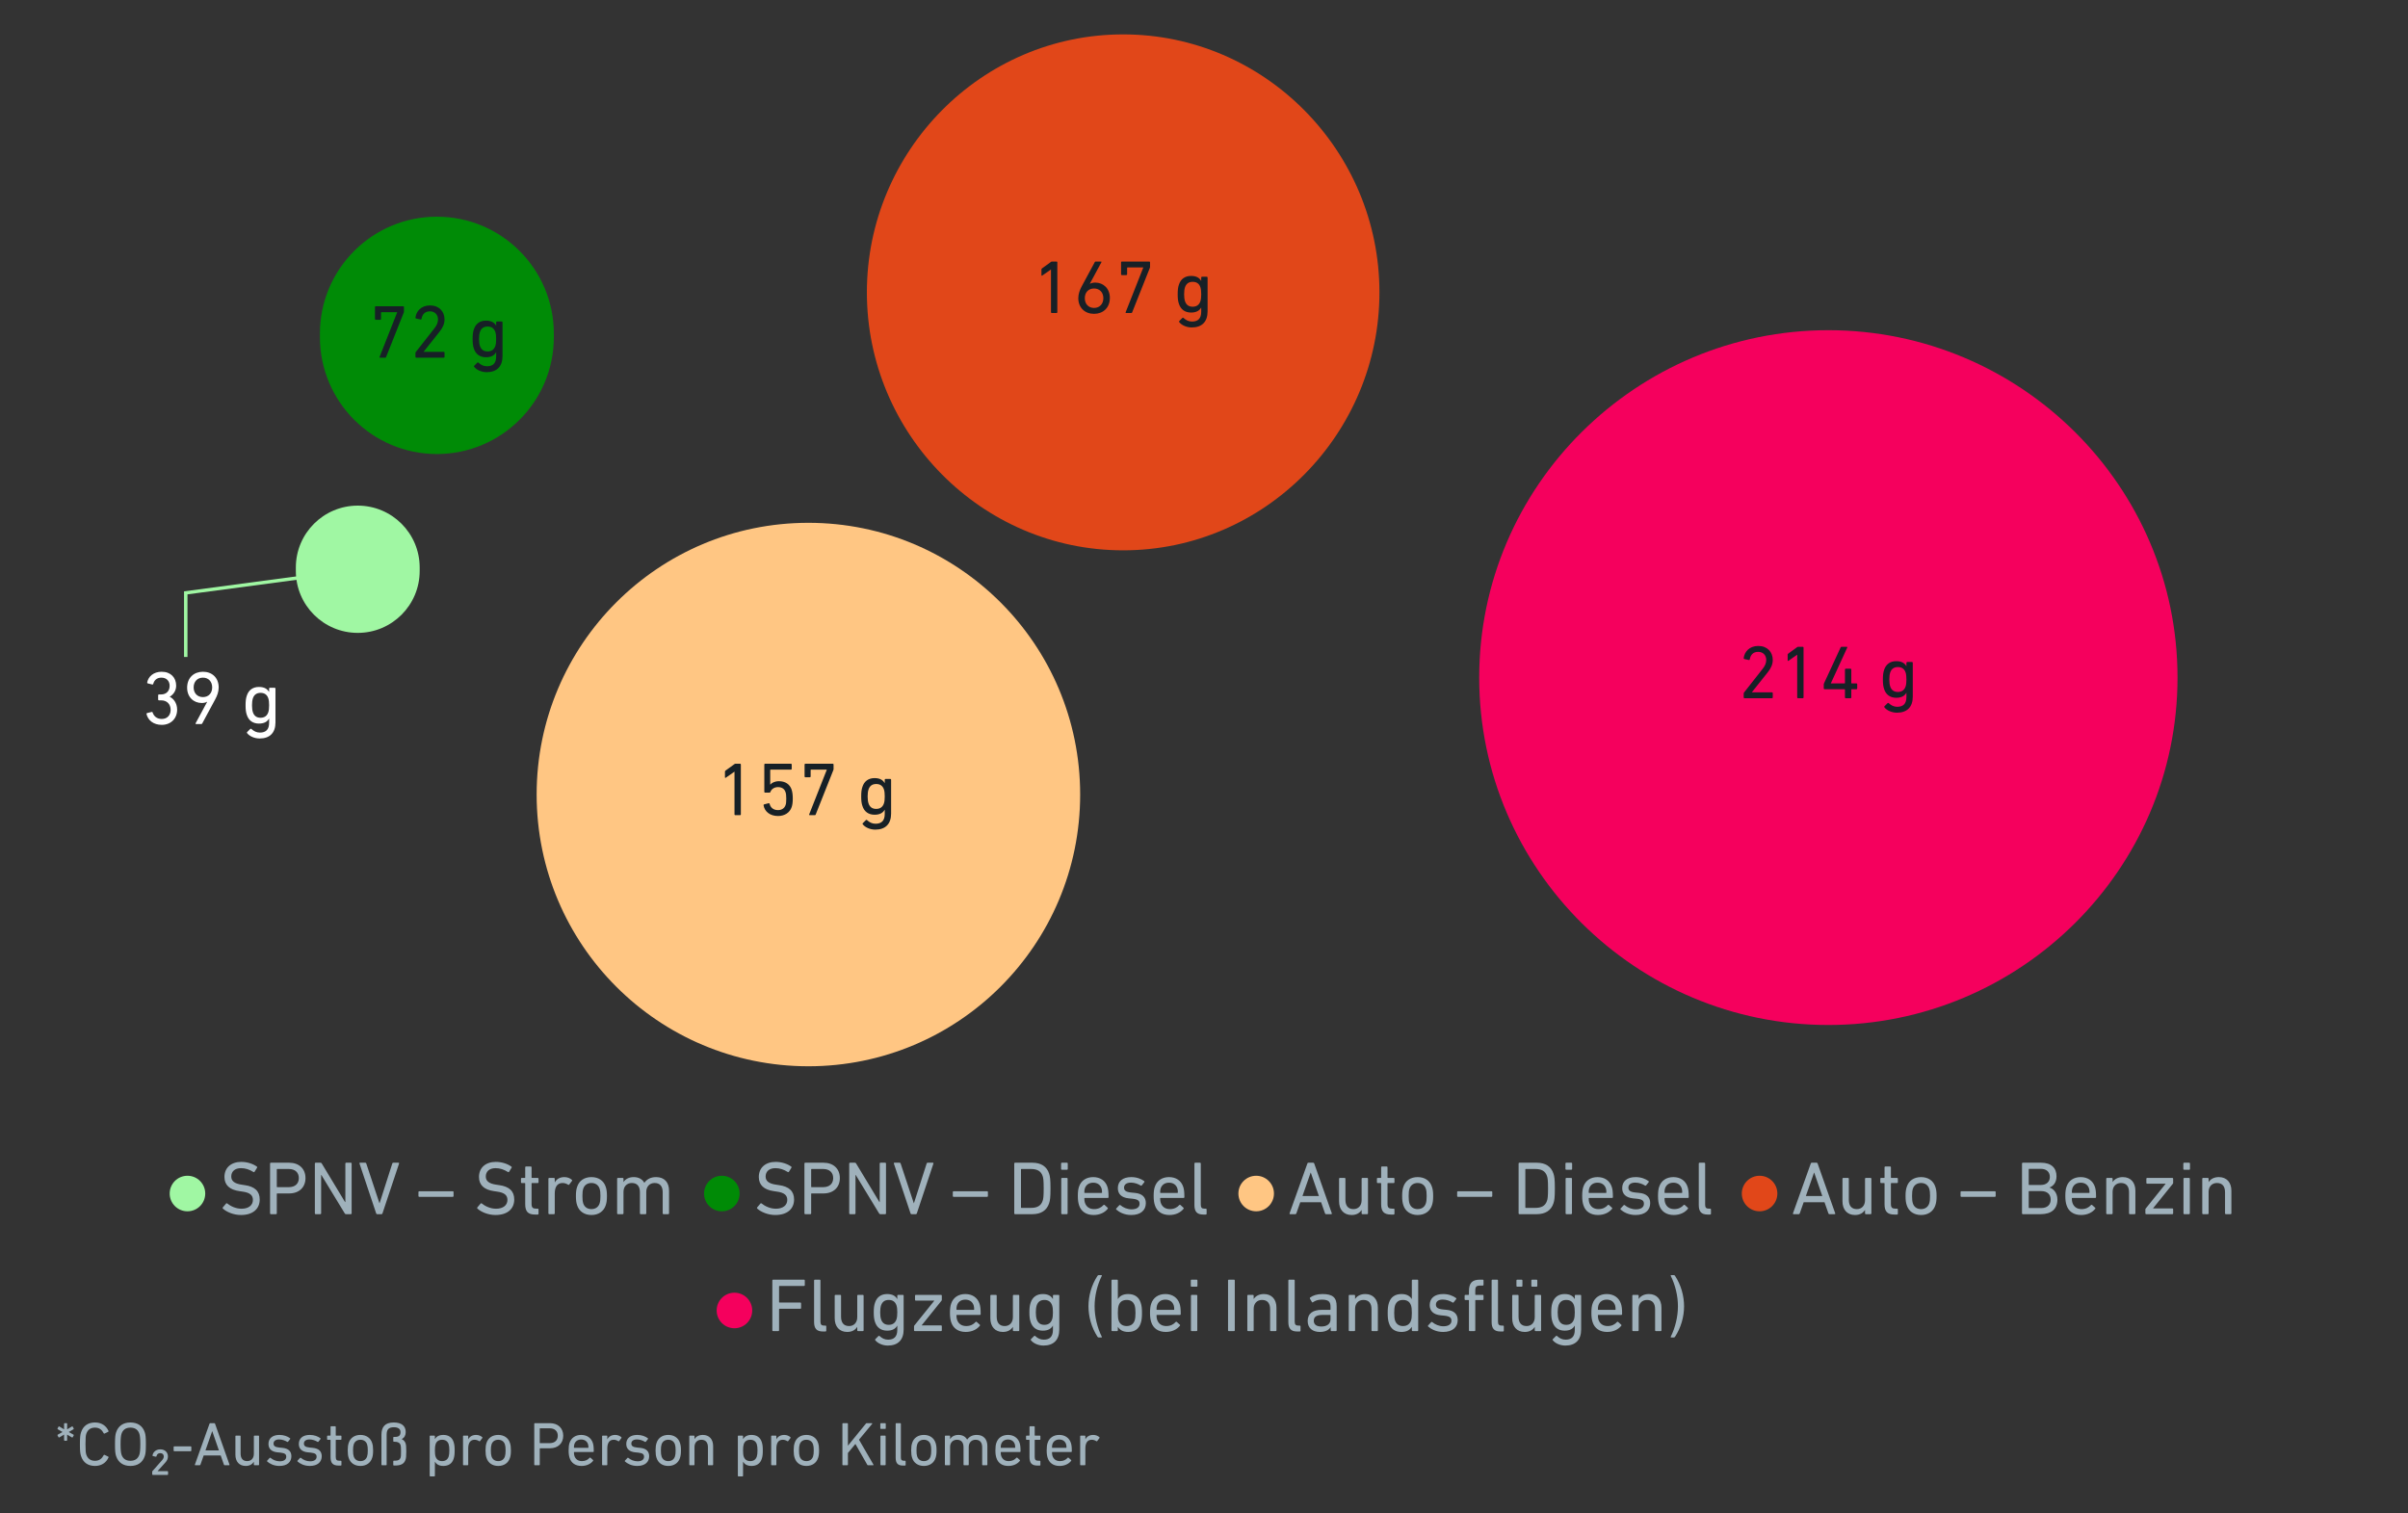 <svg width="700" height="440" viewBox="0 0 700 440" fill="none" xmlns="http://www.w3.org/2000/svg">
<rect x="0" y="0" width="700" height="440" fill="#333333" stroke="none"/>
<circle cx="54.495" cy="347" r="5.168" fill="#A0F7A3"/>
<path d="M70.043 353.242C67.931 353.242 65.885 352.384 64.785 351.372C64.697 351.284 64.675 351.152 64.763 351.042L65.731 349.898C65.819 349.788 65.929 349.788 66.039 349.876C67.007 350.646 68.503 351.416 70.219 351.416C72.287 351.416 73.519 350.382 73.519 348.864C73.519 347.588 72.793 346.73 70.395 346.422L69.647 346.312C66.743 345.916 65.247 344.53 65.247 342.176C65.247 339.514 67.161 337.798 70.131 337.798C71.891 337.798 73.585 338.37 74.685 339.184C74.795 339.272 74.817 339.382 74.729 339.492L73.981 340.702C73.893 340.812 73.783 340.812 73.673 340.746C72.463 339.998 71.341 339.624 70.065 339.624C68.239 339.624 67.227 340.614 67.227 342.044C67.227 343.298 68.063 344.134 70.373 344.442L71.099 344.552C74.025 344.948 75.499 346.29 75.499 348.732C75.499 351.35 73.651 353.242 70.043 353.242ZM80.247 353H78.729C78.597 353 78.509 352.912 78.509 352.78V338.26C78.509 338.128 78.597 338.04 78.729 338.04H84.053C86.935 338.04 88.805 339.8 88.805 342.506C88.805 345.212 86.935 346.972 84.053 346.972H80.599C80.511 346.972 80.467 347.016 80.467 347.104V352.78C80.467 352.912 80.379 353 80.247 353ZM83.943 345.146C85.791 345.146 86.869 344.134 86.869 342.506C86.869 340.878 85.791 339.866 83.943 339.866H80.599C80.511 339.866 80.467 339.91 80.467 339.998V345.014C80.467 345.102 80.511 345.146 80.599 345.146H83.943ZM91.529 352.78V338.26C91.529 338.128 91.617 338.04 91.749 338.04H93.157C93.333 338.04 93.443 338.084 93.531 338.26L100.307 349.48H100.395V338.26C100.395 338.128 100.483 338.04 100.615 338.04H102.001C102.133 338.04 102.221 338.128 102.221 338.26V352.78C102.221 352.912 102.133 353 102.001 353H100.593C100.439 353 100.307 352.956 100.219 352.78L93.421 341.604H93.355V352.78C93.355 352.912 93.267 353 93.135 353H91.749C91.617 353 91.529 352.912 91.529 352.78ZM110.917 353H109.619C109.487 353 109.399 352.912 109.355 352.78L104.515 338.304C104.449 338.128 104.537 338.04 104.669 338.04H106.165C106.341 338.04 106.429 338.106 106.473 338.26L110.301 349.81H110.345L114.041 338.26C114.085 338.106 114.173 338.04 114.327 338.04H115.845C115.977 338.04 116.065 338.128 115.999 338.304L111.181 352.78C111.137 352.912 111.049 353 110.917 353ZM131.628 347.962H121.86C121.728 347.962 121.64 347.874 121.64 347.742V346.554C121.64 346.422 121.728 346.334 121.86 346.334H131.628C131.76 346.334 131.848 346.422 131.848 346.554V347.742C131.848 347.874 131.76 347.962 131.628 347.962ZM144.035 353.242C141.923 353.242 139.877 352.384 138.777 351.372C138.689 351.284 138.667 351.152 138.755 351.042L139.723 349.898C139.811 349.788 139.921 349.788 140.031 349.876C140.999 350.646 142.495 351.416 144.211 351.416C146.279 351.416 147.511 350.382 147.511 348.864C147.511 347.588 146.785 346.73 144.387 346.422L143.639 346.312C140.735 345.916 139.239 344.53 139.239 342.176C139.239 339.514 141.153 337.798 144.123 337.798C145.883 337.798 147.577 338.37 148.677 339.184C148.787 339.272 148.809 339.382 148.721 339.492L147.973 340.702C147.885 340.812 147.775 340.812 147.665 340.746C146.455 339.998 145.333 339.624 144.057 339.624C142.231 339.624 141.219 340.614 141.219 342.044C141.219 343.298 142.055 344.134 144.365 344.442L145.091 344.552C148.017 344.948 149.491 346.29 149.491 348.732C149.491 351.35 147.643 353.242 144.035 353.242ZM156.33 353.11H155.516C153.47 353.11 152.678 352.186 152.678 350.118V344.09C152.678 344.002 152.634 343.958 152.546 343.958H151.666C151.534 343.958 151.446 343.87 151.446 343.738V342.682C151.446 342.55 151.534 342.462 151.666 342.462H152.546C152.634 342.462 152.678 342.418 152.678 342.33V339.36C152.678 339.228 152.766 339.14 152.898 339.14H154.306C154.438 339.14 154.526 339.228 154.526 339.36V342.33C154.526 342.418 154.57 342.462 154.658 342.462H156.33C156.462 342.462 156.55 342.55 156.55 342.682V343.738C156.55 343.87 156.462 343.958 156.33 343.958H154.658C154.57 343.958 154.526 344.002 154.526 344.09V350.052C154.526 351.108 154.922 351.394 155.868 351.394H156.33C156.462 351.394 156.55 351.482 156.55 351.614V352.89C156.55 353.022 156.462 353.11 156.33 353.11ZM161.046 353H159.638C159.506 353 159.418 352.912 159.418 352.78V342.682C159.418 342.55 159.506 342.462 159.638 342.462H161.046C161.178 342.462 161.266 342.55 161.266 342.682V343.76H161.288C161.75 342.858 162.674 342.22 164.082 342.22C164.918 342.22 165.71 342.528 166.238 343.012C166.348 343.122 166.37 343.21 166.282 343.32L165.468 344.398C165.38 344.508 165.27 344.53 165.16 344.442C164.676 344.134 164.148 343.936 163.532 343.936C161.926 343.936 161.266 345.19 161.266 347.016V352.78C161.266 352.912 161.178 353 161.046 353ZM171.927 353.242C169.881 353.242 168.341 352.186 167.769 350.404C167.527 349.678 167.417 348.952 167.417 347.72C167.417 346.51 167.527 345.784 167.769 345.058C168.341 343.254 169.881 342.22 171.927 342.22C173.973 342.22 175.513 343.254 176.085 345.058C176.327 345.784 176.437 346.51 176.437 347.72C176.437 348.952 176.327 349.678 176.085 350.404C175.513 352.186 173.973 353.242 171.927 353.242ZM171.927 351.526C173.093 351.526 173.951 350.932 174.303 349.876C174.479 349.304 174.545 348.732 174.545 347.72C174.545 346.708 174.479 346.158 174.303 345.586C173.951 344.53 173.093 343.936 171.927 343.936C170.761 343.936 169.903 344.53 169.551 345.586C169.375 346.158 169.309 346.708 169.309 347.72C169.309 348.732 169.375 349.304 169.551 349.876C169.903 350.932 170.761 351.526 171.927 351.526ZM194.271 353H192.863C192.731 353 192.643 352.912 192.643 352.78V346.62C192.643 344.926 191.873 343.936 190.289 343.936C188.881 343.936 187.869 344.948 187.869 346.51V352.78C187.869 352.912 187.781 353 187.649 353H186.241C186.109 353 186.021 352.912 186.021 352.78V346.62C186.021 344.926 185.251 343.936 183.667 343.936C182.237 343.936 181.247 344.948 181.247 346.51V352.78C181.247 352.912 181.159 353 181.027 353H179.619C179.487 353 179.399 352.912 179.399 352.78V342.682C179.399 342.55 179.487 342.462 179.619 342.462H181.027C181.159 342.462 181.247 342.55 181.247 342.682V343.65H181.269C181.775 342.836 182.787 342.22 184.217 342.22C185.647 342.22 186.703 342.814 187.297 343.87H187.319C188.045 342.858 189.123 342.22 190.729 342.22C193.171 342.22 194.491 343.782 194.491 346.18V352.78C194.491 352.912 194.403 353 194.271 353Z" fill="#9FB1BB"/>
<circle cx="209.832" cy="347" r="5.168" fill="#008B06"/>
<path d="M225.38 353.242C223.268 353.242 221.222 352.384 220.122 351.372C220.034 351.284 220.012 351.152 220.1 351.042L221.068 349.898C221.156 349.788 221.266 349.788 221.376 349.876C222.344 350.646 223.84 351.416 225.556 351.416C227.624 351.416 228.856 350.382 228.856 348.864C228.856 347.588 228.13 346.73 225.732 346.422L224.984 346.312C222.08 345.916 220.584 344.53 220.584 342.176C220.584 339.514 222.498 337.798 225.468 337.798C227.228 337.798 228.922 338.37 230.022 339.184C230.132 339.272 230.154 339.382 230.066 339.492L229.318 340.702C229.23 340.812 229.12 340.812 229.01 340.746C227.8 339.998 226.678 339.624 225.402 339.624C223.576 339.624 222.564 340.614 222.564 342.044C222.564 343.298 223.4 344.134 225.71 344.442L226.436 344.552C229.362 344.948 230.836 346.29 230.836 348.732C230.836 351.35 228.988 353.242 225.38 353.242ZM235.584 353H234.066C233.934 353 233.846 352.912 233.846 352.78V338.26C233.846 338.128 233.934 338.04 234.066 338.04H239.39C242.272 338.04 244.142 339.8 244.142 342.506C244.142 345.212 242.272 346.972 239.39 346.972H235.936C235.848 346.972 235.804 347.016 235.804 347.104V352.78C235.804 352.912 235.716 353 235.584 353ZM239.28 345.146C241.128 345.146 242.206 344.134 242.206 342.506C242.206 340.878 241.128 339.866 239.28 339.866H235.936C235.848 339.866 235.804 339.91 235.804 339.998V345.014C235.804 345.102 235.848 345.146 235.936 345.146H239.28ZM246.866 352.78V338.26C246.866 338.128 246.954 338.04 247.086 338.04H248.494C248.67 338.04 248.78 338.084 248.868 338.26L255.644 349.48H255.732V338.26C255.732 338.128 255.82 338.04 255.952 338.04H257.338C257.47 338.04 257.558 338.128 257.558 338.26V352.78C257.558 352.912 257.47 353 257.338 353H255.93C255.776 353 255.644 352.956 255.556 352.78L248.758 341.604H248.692V352.78C248.692 352.912 248.604 353 248.472 353H247.086C246.954 353 246.866 352.912 246.866 352.78ZM266.254 353H264.956C264.824 353 264.736 352.912 264.692 352.78L259.852 338.304C259.786 338.128 259.874 338.04 260.006 338.04H261.502C261.678 338.04 261.766 338.106 261.81 338.26L265.638 349.81H265.682L269.378 338.26C269.422 338.106 269.51 338.04 269.664 338.04H271.182C271.314 338.04 271.402 338.128 271.336 338.304L266.518 352.78C266.474 352.912 266.386 353 266.254 353ZM286.965 347.962H277.197C277.065 347.962 276.977 347.874 276.977 347.742V346.554C276.977 346.422 277.065 346.334 277.197 346.334H286.965C287.097 346.334 287.185 346.422 287.185 346.554V347.742C287.185 347.874 287.097 347.962 286.965 347.962ZM294.84 352.78V338.26C294.84 338.128 294.928 338.04 295.06 338.04H300.098C302.628 338.04 304.3 339.118 304.982 341.23C305.246 342.044 305.378 342.858 305.378 345.52C305.378 348.182 305.246 348.996 304.982 349.81C304.3 351.922 302.628 353 300.098 353H295.06C294.928 353 294.84 352.912 294.84 352.78ZM296.798 351.042C296.798 351.13 296.842 351.174 296.93 351.174H299.68C301.484 351.174 302.606 350.58 303.09 349.128C303.288 348.578 303.398 347.852 303.398 345.52C303.398 343.188 303.288 342.462 303.09 341.912C302.606 340.46 301.484 339.866 299.68 339.866H296.93C296.842 339.866 296.798 339.91 296.798 339.998V351.042ZM310.175 340.086H308.679C308.547 340.086 308.459 339.998 308.459 339.866V338.26C308.459 338.128 308.547 338.04 308.679 338.04H310.175C310.307 338.04 310.395 338.128 310.395 338.26V339.866C310.395 339.998 310.307 340.086 310.175 340.086ZM310.131 353H308.723C308.591 353 308.503 352.912 308.503 352.78V342.682C308.503 342.55 308.591 342.462 308.723 342.462H310.131C310.263 342.462 310.351 342.55 310.351 342.682V352.78C310.351 352.912 310.263 353 310.131 353ZM317.898 353.242C315.764 353.242 314.246 352.208 313.674 350.382C313.454 349.7 313.322 348.93 313.322 347.72C313.322 346.51 313.432 345.696 313.652 345.058C314.246 343.232 315.786 342.22 317.788 342.22C319.812 342.22 321.33 343.254 321.924 345.058C322.144 345.74 322.254 346.466 322.254 348.072C322.254 348.204 322.166 348.292 322.012 348.292H315.346C315.258 348.292 315.214 348.336 315.214 348.424C315.214 348.996 315.28 349.348 315.39 349.7C315.808 350.91 316.754 351.526 318.052 351.526C319.306 351.526 320.186 351.02 320.758 350.36C320.868 350.25 320.978 350.228 321.088 350.316L321.99 351.13C322.1 351.218 322.1 351.328 322.012 351.438C321.176 352.494 319.746 353.242 317.898 353.242ZM315.346 346.818H320.23C320.318 346.818 320.362 346.774 320.362 346.686C320.362 346.202 320.318 345.828 320.208 345.498C319.856 344.442 318.976 343.848 317.788 343.848C316.6 343.848 315.72 344.442 315.368 345.498C315.258 345.828 315.214 346.202 315.214 346.686C315.214 346.774 315.258 346.818 315.346 346.818ZM328.848 353.242C326.802 353.242 325.35 352.406 324.492 351.658C324.404 351.57 324.404 351.438 324.492 351.35L325.394 350.382C325.482 350.294 325.614 350.294 325.702 350.382C326.494 351.064 327.682 351.592 328.958 351.592C330.498 351.592 331.268 350.932 331.268 349.986C331.268 349.15 330.872 348.688 329.222 348.512L328.1 348.402C326.032 348.182 324.954 347.148 324.954 345.432C324.954 343.43 326.384 342.22 328.87 342.22C330.41 342.22 331.73 342.726 332.61 343.386C332.72 343.452 332.72 343.584 332.654 343.694L331.906 344.64C331.818 344.75 331.708 344.75 331.598 344.684C330.916 344.244 329.838 343.826 328.76 343.826C327.44 343.826 326.758 344.42 326.758 345.278C326.758 346.114 327.264 346.554 328.826 346.708L329.926 346.818C332.06 347.016 333.094 348.094 333.094 349.788C333.094 351.856 331.598 353.242 328.848 353.242ZM339.941 353.242C337.807 353.242 336.289 352.208 335.717 350.382C335.497 349.7 335.365 348.93 335.365 347.72C335.365 346.51 335.475 345.696 335.695 345.058C336.289 343.232 337.829 342.22 339.831 342.22C341.855 342.22 343.373 343.254 343.967 345.058C344.187 345.74 344.297 346.466 344.297 348.072C344.297 348.204 344.209 348.292 344.055 348.292H337.389C337.301 348.292 337.257 348.336 337.257 348.424C337.257 348.996 337.323 349.348 337.433 349.7C337.851 350.91 338.797 351.526 340.095 351.526C341.349 351.526 342.229 351.02 342.801 350.36C342.911 350.25 343.021 350.228 343.131 350.316L344.033 351.13C344.143 351.218 344.143 351.328 344.055 351.438C343.219 352.494 341.789 353.242 339.941 353.242ZM337.389 346.818H342.273C342.361 346.818 342.405 346.774 342.405 346.686C342.405 346.202 342.361 345.828 342.251 345.498C341.899 344.442 341.019 343.848 339.831 343.848C338.643 343.848 337.763 344.442 337.411 345.498C337.301 345.828 337.257 346.202 337.257 346.686C337.257 346.774 337.301 346.818 337.389 346.818ZM350.539 353.11H349.791C347.943 353.11 347.217 352.23 347.217 350.338V338.26C347.217 338.128 347.305 338.04 347.437 338.04H348.845C348.977 338.04 349.065 338.128 349.065 338.26V350.228C349.065 351.108 349.395 351.394 350.121 351.394H350.539C350.671 351.394 350.759 351.482 350.759 351.614V352.89C350.759 353.022 350.671 353.11 350.539 353.11Z" fill="#9FB1BB"/>
<circle cx="365.168" cy="347" r="5.168" fill="#FFC683"/>
<path d="M374.865 352.78L380.057 338.26C380.101 338.128 380.167 338.04 380.321 338.04H381.751C381.905 338.04 381.993 338.128 382.037 338.26L387.163 352.78C387.207 352.912 387.141 353 387.009 353H385.469C385.315 353 385.227 352.934 385.183 352.78L384.039 349.524H377.989L376.845 352.78C376.779 352.934 376.691 353 376.559 353H375.019C374.887 353 374.821 352.912 374.865 352.78ZM378.627 347.72H383.401L381.047 340.922H381.003L378.627 347.72ZM397.448 353H396.04C395.908 353 395.82 352.912 395.82 352.78V351.79H395.798C395.248 352.67 394.28 353.242 392.916 353.242C390.606 353.242 389.264 351.658 389.264 349.26V342.682C389.264 342.55 389.352 342.462 389.484 342.462H390.892C391.024 342.462 391.112 342.55 391.112 342.682V348.82C391.112 350.536 391.882 351.526 393.444 351.526C394.874 351.526 395.82 350.514 395.82 348.93V342.682C395.82 342.55 395.908 342.462 396.04 342.462H397.448C397.58 342.462 397.668 342.55 397.668 342.682V352.78C397.668 352.912 397.58 353 397.448 353ZM405.149 353.11H404.335C402.289 353.11 401.497 352.186 401.497 350.118V344.09C401.497 344.002 401.453 343.958 401.365 343.958H400.485C400.353 343.958 400.265 343.87 400.265 343.738V342.682C400.265 342.55 400.353 342.462 400.485 342.462H401.365C401.453 342.462 401.497 342.418 401.497 342.33V339.36C401.497 339.228 401.585 339.14 401.717 339.14H403.125C403.257 339.14 403.345 339.228 403.345 339.36V342.33C403.345 342.418 403.389 342.462 403.477 342.462H405.149C405.281 342.462 405.369 342.55 405.369 342.682V343.738C405.369 343.87 405.281 343.958 405.149 343.958H403.477C403.389 343.958 403.345 344.002 403.345 344.09V350.052C403.345 351.108 403.741 351.394 404.687 351.394H405.149C405.281 351.394 405.369 351.482 405.369 351.614V352.89C405.369 353.022 405.281 353.11 405.149 353.11ZM412.11 353.242C410.064 353.242 408.524 352.186 407.952 350.404C407.71 349.678 407.6 348.952 407.6 347.72C407.6 346.51 407.71 345.784 407.952 345.058C408.524 343.254 410.064 342.22 412.11 342.22C414.156 342.22 415.696 343.254 416.268 345.058C416.51 345.784 416.62 346.51 416.62 347.72C416.62 348.952 416.51 349.678 416.268 350.404C415.696 352.186 414.156 353.242 412.11 353.242ZM412.11 351.526C413.276 351.526 414.134 350.932 414.486 349.876C414.662 349.304 414.728 348.732 414.728 347.72C414.728 346.708 414.662 346.158 414.486 345.586C414.134 344.53 413.276 343.936 412.11 343.936C410.944 343.936 410.086 344.53 409.734 345.586C409.558 346.158 409.492 346.708 409.492 347.72C409.492 348.732 409.558 349.304 409.734 349.876C410.086 350.932 410.944 351.526 412.11 351.526ZM433.579 347.962H423.811C423.679 347.962 423.591 347.874 423.591 347.742V346.554C423.591 346.422 423.679 346.334 423.811 346.334H433.579C433.711 346.334 433.799 346.422 433.799 346.554V347.742C433.799 347.874 433.711 347.962 433.579 347.962ZM441.454 352.78V338.26C441.454 338.128 441.542 338.04 441.674 338.04H446.712C449.242 338.04 450.914 339.118 451.596 341.23C451.86 342.044 451.992 342.858 451.992 345.52C451.992 348.182 451.86 348.996 451.596 349.81C450.914 351.922 449.242 353 446.712 353H441.674C441.542 353 441.454 352.912 441.454 352.78ZM443.412 351.042C443.412 351.13 443.456 351.174 443.544 351.174H446.294C448.098 351.174 449.22 350.58 449.704 349.128C449.902 348.578 450.012 347.852 450.012 345.52C450.012 343.188 449.902 342.462 449.704 341.912C449.22 340.46 448.098 339.866 446.294 339.866H443.544C443.456 339.866 443.412 339.91 443.412 339.998V351.042ZM456.789 340.086H455.293C455.161 340.086 455.073 339.998 455.073 339.866V338.26C455.073 338.128 455.161 338.04 455.293 338.04H456.789C456.921 338.04 457.009 338.128 457.009 338.26V339.866C457.009 339.998 456.921 340.086 456.789 340.086ZM456.745 353H455.337C455.205 353 455.117 352.912 455.117 352.78V342.682C455.117 342.55 455.205 342.462 455.337 342.462H456.745C456.877 342.462 456.965 342.55 456.965 342.682V352.78C456.965 352.912 456.877 353 456.745 353ZM464.512 353.242C462.378 353.242 460.86 352.208 460.288 350.382C460.068 349.7 459.936 348.93 459.936 347.72C459.936 346.51 460.046 345.696 460.266 345.058C460.86 343.232 462.4 342.22 464.402 342.22C466.426 342.22 467.944 343.254 468.538 345.058C468.758 345.74 468.868 346.466 468.868 348.072C468.868 348.204 468.78 348.292 468.626 348.292H461.96C461.872 348.292 461.828 348.336 461.828 348.424C461.828 348.996 461.894 349.348 462.004 349.7C462.422 350.91 463.368 351.526 464.666 351.526C465.92 351.526 466.8 351.02 467.372 350.36C467.482 350.25 467.592 350.228 467.702 350.316L468.604 351.13C468.714 351.218 468.714 351.328 468.626 351.438C467.79 352.494 466.36 353.242 464.512 353.242ZM461.96 346.818H466.844C466.932 346.818 466.976 346.774 466.976 346.686C466.976 346.202 466.932 345.828 466.822 345.498C466.47 344.442 465.59 343.848 464.402 343.848C463.214 343.848 462.334 344.442 461.982 345.498C461.872 345.828 461.828 346.202 461.828 346.686C461.828 346.774 461.872 346.818 461.96 346.818ZM475.462 353.242C473.416 353.242 471.964 352.406 471.106 351.658C471.018 351.57 471.018 351.438 471.106 351.35L472.008 350.382C472.096 350.294 472.228 350.294 472.316 350.382C473.108 351.064 474.296 351.592 475.572 351.592C477.112 351.592 477.882 350.932 477.882 349.986C477.882 349.15 477.486 348.688 475.836 348.512L474.714 348.402C472.646 348.182 471.568 347.148 471.568 345.432C471.568 343.43 472.998 342.22 475.484 342.22C477.024 342.22 478.344 342.726 479.224 343.386C479.334 343.452 479.334 343.584 479.268 343.694L478.52 344.64C478.432 344.75 478.322 344.75 478.212 344.684C477.53 344.244 476.452 343.826 475.374 343.826C474.054 343.826 473.372 344.42 473.372 345.278C473.372 346.114 473.878 346.554 475.44 346.708L476.54 346.818C478.674 347.016 479.708 348.094 479.708 349.788C479.708 351.856 478.212 353.242 475.462 353.242ZM486.555 353.242C484.421 353.242 482.903 352.208 482.331 350.382C482.111 349.7 481.979 348.93 481.979 347.72C481.979 346.51 482.089 345.696 482.309 345.058C482.903 343.232 484.443 342.22 486.445 342.22C488.469 342.22 489.987 343.254 490.581 345.058C490.801 345.74 490.911 346.466 490.911 348.072C490.911 348.204 490.823 348.292 490.669 348.292H484.003C483.915 348.292 483.871 348.336 483.871 348.424C483.871 348.996 483.937 349.348 484.047 349.7C484.465 350.91 485.411 351.526 486.709 351.526C487.963 351.526 488.843 351.02 489.415 350.36C489.525 350.25 489.635 350.228 489.745 350.316L490.647 351.13C490.757 351.218 490.757 351.328 490.669 351.438C489.833 352.494 488.403 353.242 486.555 353.242ZM484.003 346.818H488.887C488.975 346.818 489.019 346.774 489.019 346.686C489.019 346.202 488.975 345.828 488.865 345.498C488.513 344.442 487.633 343.848 486.445 343.848C485.257 343.848 484.377 344.442 484.025 345.498C483.915 345.828 483.871 346.202 483.871 346.686C483.871 346.774 483.915 346.818 484.003 346.818ZM497.153 353.11H496.405C494.557 353.11 493.831 352.23 493.831 350.338V338.26C493.831 338.128 493.919 338.04 494.051 338.04H495.459C495.591 338.04 495.679 338.128 495.679 338.26V350.228C495.679 351.108 496.009 351.394 496.735 351.394H497.153C497.285 351.394 497.373 351.482 497.373 351.614V352.89C497.373 353.022 497.285 353.11 497.153 353.11Z" fill="#9FB1BB"/>
<circle cx="511.505" cy="347" r="5.168" fill="#E14719"/>
<path d="M521.201 352.78L526.393 338.26C526.437 338.128 526.503 338.04 526.657 338.04H528.087C528.241 338.04 528.329 338.128 528.373 338.26L533.499 352.78C533.543 352.912 533.477 353 533.345 353H531.805C531.651 353 531.563 352.934 531.519 352.78L530.375 349.524H524.325L523.181 352.78C523.115 352.934 523.027 353 522.895 353H521.355C521.223 353 521.157 352.912 521.201 352.78ZM524.963 347.72H529.737L527.383 340.922H527.339L524.963 347.72ZM543.785 353H542.377C542.245 353 542.157 352.912 542.157 352.78V351.79H542.135C541.585 352.67 540.617 353.242 539.253 353.242C536.943 353.242 535.601 351.658 535.601 349.26V342.682C535.601 342.55 535.689 342.462 535.821 342.462H537.229C537.361 342.462 537.449 342.55 537.449 342.682V348.82C537.449 350.536 538.219 351.526 539.781 351.526C541.211 351.526 542.157 350.514 542.157 348.93V342.682C542.157 342.55 542.245 342.462 542.377 342.462H543.785C543.917 342.462 544.005 342.55 544.005 342.682V352.78C544.005 352.912 543.917 353 543.785 353ZM551.486 353.11H550.672C548.626 353.11 547.834 352.186 547.834 350.118V344.09C547.834 344.002 547.79 343.958 547.702 343.958H546.822C546.69 343.958 546.602 343.87 546.602 343.738V342.682C546.602 342.55 546.69 342.462 546.822 342.462H547.702C547.79 342.462 547.834 342.418 547.834 342.33V339.36C547.834 339.228 547.922 339.14 548.054 339.14H549.462C549.594 339.14 549.682 339.228 549.682 339.36V342.33C549.682 342.418 549.726 342.462 549.814 342.462H551.486C551.618 342.462 551.706 342.55 551.706 342.682V343.738C551.706 343.87 551.618 343.958 551.486 343.958H549.814C549.726 343.958 549.682 344.002 549.682 344.09V350.052C549.682 351.108 550.078 351.394 551.024 351.394H551.486C551.618 351.394 551.706 351.482 551.706 351.614V352.89C551.706 353.022 551.618 353.11 551.486 353.11ZM558.447 353.242C556.401 353.242 554.861 352.186 554.289 350.404C554.047 349.678 553.937 348.952 553.937 347.72C553.937 346.51 554.047 345.784 554.289 345.058C554.861 343.254 556.401 342.22 558.447 342.22C560.493 342.22 562.033 343.254 562.605 345.058C562.847 345.784 562.957 346.51 562.957 347.72C562.957 348.952 562.847 349.678 562.605 350.404C562.033 352.186 560.493 353.242 558.447 353.242ZM558.447 351.526C559.613 351.526 560.471 350.932 560.823 349.876C560.999 349.304 561.065 348.732 561.065 347.72C561.065 346.708 560.999 346.158 560.823 345.586C560.471 344.53 559.613 343.936 558.447 343.936C557.281 343.936 556.423 344.53 556.071 345.586C555.895 346.158 555.829 346.708 555.829 347.72C555.829 348.732 555.895 349.304 556.071 349.876C556.423 350.932 557.281 351.526 558.447 351.526ZM579.916 347.962H570.148C570.016 347.962 569.928 347.874 569.928 347.742V346.554C569.928 346.422 570.016 346.334 570.148 346.334H579.916C580.048 346.334 580.136 346.422 580.136 346.554V347.742C580.136 347.874 580.048 347.962 579.916 347.962ZM587.791 352.78V338.26C587.791 338.128 587.879 338.04 588.011 338.04H593.313C596.327 338.04 597.823 339.58 597.823 341.978C597.823 343.716 596.987 344.772 595.821 345.234V345.278C596.833 345.564 598.087 346.73 598.087 348.732C598.087 351.526 596.327 353 593.203 353H588.011C587.879 353 587.791 352.912 587.791 352.78ZM589.881 344.508H593.269C594.919 344.508 595.887 343.562 595.887 342.176C595.887 340.746 594.919 339.822 593.269 339.822H589.881C589.793 339.822 589.749 339.866 589.749 339.954V344.376C589.749 344.464 589.793 344.508 589.881 344.508ZM589.749 351.086C589.749 351.174 589.793 351.218 589.881 351.218H593.379C595.161 351.218 596.129 350.25 596.129 348.754C596.129 347.28 595.161 346.29 593.379 346.29H589.881C589.793 346.29 589.749 346.334 589.749 346.422V351.086ZM604.962 353.242C602.828 353.242 601.31 352.208 600.738 350.382C600.518 349.7 600.386 348.93 600.386 347.72C600.386 346.51 600.496 345.696 600.716 345.058C601.31 343.232 602.85 342.22 604.852 342.22C606.876 342.22 608.394 343.254 608.988 345.058C609.208 345.74 609.318 346.466 609.318 348.072C609.318 348.204 609.23 348.292 609.076 348.292H602.41C602.322 348.292 602.278 348.336 602.278 348.424C602.278 348.996 602.344 349.348 602.454 349.7C602.872 350.91 603.818 351.526 605.116 351.526C606.37 351.526 607.25 351.02 607.822 350.36C607.932 350.25 608.042 350.228 608.152 350.316L609.054 351.13C609.164 351.218 609.164 351.328 609.076 351.438C608.24 352.494 606.81 353.242 604.962 353.242ZM602.41 346.818H607.294C607.382 346.818 607.426 346.774 607.426 346.686C607.426 346.202 607.382 345.828 607.272 345.498C606.92 344.442 606.04 343.848 604.852 343.848C603.664 343.848 602.784 344.442 602.432 345.498C602.322 345.828 602.278 346.202 602.278 346.686C602.278 346.774 602.322 346.818 602.41 346.818ZM620.532 353H619.124C618.992 353 618.904 352.912 618.904 352.78V346.62C618.904 344.926 618.134 343.936 616.55 343.936C615.12 343.936 614.13 344.948 614.13 346.51V352.78C614.13 352.912 614.042 353 613.91 353H612.502C612.37 353 612.282 352.912 612.282 352.78V342.682C612.282 342.55 612.37 342.462 612.502 342.462H613.91C614.042 342.462 614.13 342.55 614.13 342.682V343.65H614.152C614.658 342.836 615.67 342.22 617.1 342.22C619.388 342.22 620.752 343.782 620.752 346.18V352.78C620.752 352.912 620.664 353 620.532 353ZM631.509 353H623.875C623.743 353 623.655 352.912 623.655 352.78V351.614C623.655 351.526 623.677 351.438 623.743 351.372L629.529 344.178V344.134H624.161C624.029 344.134 623.941 344.046 623.941 343.914V342.682C623.941 342.55 624.029 342.462 624.161 342.462H631.509C631.641 342.462 631.729 342.55 631.729 342.682V343.914C631.729 344.024 631.707 344.068 631.641 344.156L625.899 351.284V351.328H631.509C631.641 351.328 631.729 351.416 631.729 351.548V352.78C631.729 352.912 631.641 353 631.509 353ZM636.405 340.086H634.909C634.777 340.086 634.689 339.998 634.689 339.866V338.26C634.689 338.128 634.777 338.04 634.909 338.04H636.405C636.537 338.04 636.625 338.128 636.625 338.26V339.866C636.625 339.998 636.537 340.086 636.405 340.086ZM636.361 353H634.953C634.821 353 634.733 352.912 634.733 352.78V342.682C634.733 342.55 634.821 342.462 634.953 342.462H636.361C636.493 342.462 636.581 342.55 636.581 342.682V352.78C636.581 352.912 636.493 353 636.361 353ZM648.44 353H647.032C646.9 353 646.812 352.912 646.812 352.78V346.62C646.812 344.926 646.042 343.936 644.458 343.936C643.028 343.936 642.038 344.948 642.038 346.51V352.78C642.038 352.912 641.95 353 641.818 353H640.41C640.278 353 640.19 352.912 640.19 352.78V342.682C640.19 342.55 640.278 342.462 640.41 342.462H641.818C641.95 342.462 642.038 342.55 642.038 342.682V343.65H642.06C642.566 342.836 643.578 342.22 645.008 342.22C647.296 342.22 648.66 343.782 648.66 346.18V352.78C648.66 352.912 648.572 353 648.44 353Z" fill="#9FB1BB"/>
<circle cx="213.5" cy="381" r="5.168" fill="#F5005D"/>
<path d="M224.516 386.78V372.26C224.516 372.128 224.604 372.04 224.736 372.04H233.734C233.866 372.04 233.954 372.128 233.954 372.26V373.646C233.954 373.778 233.866 373.866 233.734 373.866H226.606C226.518 373.866 226.474 373.91 226.474 373.998V378.552C226.474 378.64 226.518 378.684 226.606 378.684H232.656C232.788 378.684 232.876 378.772 232.876 378.904V380.29C232.876 380.422 232.788 380.51 232.656 380.51H226.606C226.518 380.51 226.474 380.554 226.474 380.642V386.78C226.474 386.912 226.386 387 226.254 387H224.736C224.604 387 224.516 386.912 224.516 386.78ZM239.975 387.11H239.227C237.379 387.11 236.653 386.23 236.653 384.338V372.26C236.653 372.128 236.741 372.04 236.873 372.04H238.281C238.413 372.04 238.501 372.128 238.501 372.26V384.228C238.501 385.108 238.831 385.394 239.557 385.394H239.975C240.107 385.394 240.195 385.482 240.195 385.614V386.89C240.195 387.022 240.107 387.11 239.975 387.11ZM250.829 387H249.421C249.289 387 249.201 386.912 249.201 386.78V385.79H249.179C248.629 386.67 247.661 387.242 246.297 387.242C243.987 387.242 242.645 385.658 242.645 383.26V376.682C242.645 376.55 242.733 376.462 242.865 376.462H244.273C244.405 376.462 244.493 376.55 244.493 376.682V382.82C244.493 384.536 245.263 385.526 246.825 385.526C248.255 385.526 249.201 384.514 249.201 382.93V376.682C249.201 376.55 249.289 376.462 249.421 376.462H250.829C250.961 376.462 251.049 376.55 251.049 376.682V386.78C251.049 386.912 250.961 387 250.829 387ZM258.09 391.202C256.616 391.202 255.142 390.564 254.438 389.64C254.35 389.53 254.35 389.442 254.46 389.332L255.362 388.43C255.472 388.32 255.582 388.32 255.692 388.43C256.418 389.09 257.166 389.486 258.178 389.486C259.916 389.486 260.84 388.584 260.84 386.648V385.416H260.818C260.334 386.296 259.432 386.868 257.892 386.868C256.11 386.868 254.878 385.966 254.35 384.316C254.086 383.524 253.998 382.754 253.998 381.544C253.998 380.334 254.086 379.564 254.35 378.772C254.878 377.122 256.11 376.22 257.892 376.22C259.432 376.22 260.334 376.792 260.818 377.672H260.84V376.682C260.84 376.55 260.928 376.462 261.06 376.462H262.468C262.6 376.462 262.688 376.55 262.688 376.682V386.538C262.688 389.53 261.06 391.202 258.09 391.202ZM258.354 385.174C259.454 385.174 260.224 384.668 260.598 383.59C260.774 383.062 260.84 382.446 260.84 381.544C260.84 380.642 260.774 380.048 260.598 379.498C260.224 378.42 259.454 377.936 258.354 377.936C257.21 377.936 256.484 378.486 256.132 379.498C255.956 380.048 255.868 380.686 255.868 381.544C255.868 382.402 255.956 383.062 256.132 383.59C256.484 384.624 257.21 385.174 258.354 385.174ZM273.562 387H265.928C265.796 387 265.708 386.912 265.708 386.78V385.614C265.708 385.526 265.73 385.438 265.796 385.372L271.582 378.178V378.134H266.214C266.082 378.134 265.994 378.046 265.994 377.914V376.682C265.994 376.55 266.082 376.462 266.214 376.462H273.562C273.694 376.462 273.782 376.55 273.782 376.682V377.914C273.782 378.024 273.76 378.068 273.694 378.156L267.952 385.284V385.328H273.562C273.694 385.328 273.782 385.416 273.782 385.548V386.78C273.782 386.912 273.694 387 273.562 387ZM280.725 387.242C278.591 387.242 277.073 386.208 276.501 384.382C276.281 383.7 276.149 382.93 276.149 381.72C276.149 380.51 276.259 379.696 276.479 379.058C277.073 377.232 278.613 376.22 280.615 376.22C282.639 376.22 284.157 377.254 284.751 379.058C284.971 379.74 285.081 380.466 285.081 382.072C285.081 382.204 284.993 382.292 284.839 382.292H278.173C278.085 382.292 278.041 382.336 278.041 382.424C278.041 382.996 278.107 383.348 278.217 383.7C278.635 384.91 279.581 385.526 280.879 385.526C282.133 385.526 283.013 385.02 283.585 384.36C283.695 384.25 283.805 384.228 283.915 384.316L284.817 385.13C284.927 385.218 284.927 385.328 284.839 385.438C284.003 386.494 282.573 387.242 280.725 387.242ZM278.173 380.818H283.057C283.145 380.818 283.189 380.774 283.189 380.686C283.189 380.202 283.145 379.828 283.035 379.498C282.683 378.442 281.803 377.848 280.615 377.848C279.427 377.848 278.547 378.442 278.195 379.498C278.085 379.828 278.041 380.202 278.041 380.686C278.041 380.774 278.085 380.818 278.173 380.818ZM296.075 387H294.667C294.535 387 294.447 386.912 294.447 386.78V385.79H294.425C293.875 386.67 292.907 387.242 291.543 387.242C289.233 387.242 287.891 385.658 287.891 383.26V376.682C287.891 376.55 287.979 376.462 288.111 376.462H289.519C289.651 376.462 289.739 376.55 289.739 376.682V382.82C289.739 384.536 290.509 385.526 292.071 385.526C293.501 385.526 294.447 384.514 294.447 382.93V376.682C294.447 376.55 294.535 376.462 294.667 376.462H296.075C296.207 376.462 296.295 376.55 296.295 376.682V386.78C296.295 386.912 296.207 387 296.075 387ZM303.336 391.202C301.862 391.202 300.388 390.564 299.684 389.64C299.596 389.53 299.596 389.442 299.706 389.332L300.608 388.43C300.718 388.32 300.828 388.32 300.938 388.43C301.664 389.09 302.412 389.486 303.424 389.486C305.162 389.486 306.086 388.584 306.086 386.648V385.416H306.064C305.58 386.296 304.678 386.868 303.138 386.868C301.356 386.868 300.124 385.966 299.596 384.316C299.332 383.524 299.244 382.754 299.244 381.544C299.244 380.334 299.332 379.564 299.596 378.772C300.124 377.122 301.356 376.22 303.138 376.22C304.678 376.22 305.58 376.792 306.064 377.672H306.086V376.682C306.086 376.55 306.174 376.462 306.306 376.462H307.714C307.846 376.462 307.934 376.55 307.934 376.682V386.538C307.934 389.53 306.306 391.202 303.336 391.202ZM303.6 385.174C304.7 385.174 305.47 384.668 305.844 383.59C306.02 383.062 306.086 382.446 306.086 381.544C306.086 380.642 306.02 380.048 305.844 379.498C305.47 378.42 304.7 377.936 303.6 377.936C302.456 377.936 301.73 378.486 301.378 379.498C301.202 380.048 301.114 380.686 301.114 381.544C301.114 382.402 301.202 383.062 301.378 383.59C301.73 384.624 302.456 385.174 303.6 385.174ZM319.034 388.628C317.296 385.966 316.416 382.798 316.416 379.784C316.416 376.77 317.296 373.58 319.034 370.94C319.144 370.786 319.232 370.72 319.386 370.72H320.156C320.288 370.72 320.354 370.808 320.288 370.94C318.968 373.58 318.198 376.77 318.198 379.784C318.198 382.798 318.99 386.032 320.288 388.628C320.354 388.76 320.288 388.848 320.156 388.848H319.386C319.232 388.848 319.144 388.782 319.034 388.628ZM324.735 387H323.327C323.195 387 323.107 386.912 323.107 386.78V372.26C323.107 372.128 323.195 372.04 323.327 372.04H324.735C324.867 372.04 324.955 372.128 324.955 372.26V377.672H324.977C325.483 376.836 326.385 376.22 327.969 376.22C329.795 376.22 331.071 377.078 331.599 378.75C331.885 379.586 331.973 380.422 331.973 381.72C331.973 383.04 331.885 383.876 331.599 384.712C331.071 386.384 329.795 387.242 327.969 387.242C326.385 387.242 325.483 386.604 324.977 385.768H324.955V386.78C324.955 386.912 324.867 387 324.735 387ZM327.529 385.526C328.695 385.526 329.487 384.954 329.839 383.92C330.015 383.37 330.081 382.688 330.081 381.72C330.081 380.774 330.015 380.092 329.839 379.52C329.487 378.486 328.695 377.936 327.529 377.936C326.363 377.936 325.549 378.464 325.197 379.52C325.021 380.048 324.955 380.664 324.955 381.72C324.955 382.776 325.021 383.414 325.197 383.92C325.549 384.976 326.363 385.526 327.529 385.526ZM338.883 387.242C336.749 387.242 335.231 386.208 334.659 384.382C334.439 383.7 334.307 382.93 334.307 381.72C334.307 380.51 334.417 379.696 334.637 379.058C335.231 377.232 336.771 376.22 338.773 376.22C340.797 376.22 342.315 377.254 342.909 379.058C343.129 379.74 343.239 380.466 343.239 382.072C343.239 382.204 343.151 382.292 342.997 382.292H336.331C336.243 382.292 336.199 382.336 336.199 382.424C336.199 382.996 336.265 383.348 336.375 383.7C336.793 384.91 337.739 385.526 339.037 385.526C340.291 385.526 341.171 385.02 341.743 384.36C341.853 384.25 341.963 384.228 342.073 384.316L342.975 385.13C343.085 385.218 343.085 385.328 342.997 385.438C342.161 386.494 340.731 387.242 338.883 387.242ZM336.331 380.818H341.215C341.303 380.818 341.347 380.774 341.347 380.686C341.347 380.202 341.303 379.828 341.193 379.498C340.841 378.442 339.961 377.848 338.773 377.848C337.585 377.848 336.705 378.442 336.353 379.498C336.243 379.828 336.199 380.202 336.199 380.686C336.199 380.774 336.243 380.818 336.331 380.818ZM347.875 374.086H346.379C346.247 374.086 346.159 373.998 346.159 373.866V372.26C346.159 372.128 346.247 372.04 346.379 372.04H347.875C348.007 372.04 348.095 372.128 348.095 372.26V373.866C348.095 373.998 348.007 374.086 347.875 374.086ZM347.831 387H346.423C346.291 387 346.203 386.912 346.203 386.78V376.682C346.203 376.55 346.291 376.462 346.423 376.462H347.831C347.963 376.462 348.051 376.55 348.051 376.682V386.78C348.051 386.912 347.963 387 347.831 387ZM356.989 386.78V372.26C356.989 372.128 357.077 372.04 357.209 372.04H358.727C358.859 372.04 358.947 372.128 358.947 372.26V386.78C358.947 386.912 358.859 387 358.727 387H357.209C357.077 387 356.989 386.912 356.989 386.78ZM370.845 387H369.437C369.305 387 369.217 386.912 369.217 386.78V380.62C369.217 378.926 368.447 377.936 366.863 377.936C365.433 377.936 364.443 378.948 364.443 380.51V386.78C364.443 386.912 364.355 387 364.223 387H362.815C362.683 387 362.595 386.912 362.595 386.78V376.682C362.595 376.55 362.683 376.462 362.815 376.462H364.223C364.355 376.462 364.443 376.55 364.443 376.682V377.65H364.465C364.971 376.836 365.983 376.22 367.413 376.22C369.701 376.22 371.065 377.782 371.065 380.18V386.78C371.065 386.912 370.977 387 370.845 387ZM377.84 387.11H377.092C375.244 387.11 374.518 386.23 374.518 384.338V372.26C374.518 372.128 374.606 372.04 374.738 372.04H376.146C376.278 372.04 376.366 372.128 376.366 372.26V384.228C376.366 385.108 376.696 385.394 377.422 385.394H377.84C377.972 385.394 378.06 385.482 378.06 385.614V386.89C378.06 387.022 377.972 387.11 377.84 387.11ZM388.342 387H387.044C386.912 387 386.824 386.912 386.824 386.78V385.856H386.802C386.318 386.648 385.284 387.242 383.678 387.242C381.676 387.242 380.136 386.208 380.136 384.074C380.136 381.852 381.676 380.818 384.25 380.818H386.648C386.736 380.818 386.78 380.774 386.78 380.686V379.916C386.78 378.464 386.208 377.848 384.25 377.848C383.062 377.848 382.314 378.156 381.698 378.596C381.588 378.684 381.456 378.684 381.39 378.574L380.796 377.562C380.73 377.43 380.752 377.342 380.84 377.254C381.632 376.638 382.864 376.22 384.426 376.22C387.418 376.22 388.562 377.21 388.562 379.806V386.78C388.562 386.912 388.474 387 388.342 387ZM384.118 385.658C385.768 385.658 386.78 384.888 386.78 383.59V382.424C386.78 382.336 386.736 382.292 386.648 382.292H384.536C382.71 382.292 381.918 382.82 381.918 384.008C381.918 385.086 382.71 385.658 384.118 385.658ZM400.322 387H398.914C398.782 387 398.694 386.912 398.694 386.78V380.62C398.694 378.926 397.924 377.936 396.34 377.936C394.91 377.936 393.92 378.948 393.92 380.51V386.78C393.92 386.912 393.832 387 393.7 387H392.292C392.16 387 392.072 386.912 392.072 386.78V376.682C392.072 376.55 392.16 376.462 392.292 376.462H393.7C393.832 376.462 393.92 376.55 393.92 376.682V377.65H393.942C394.448 376.836 395.46 376.22 396.89 376.22C399.178 376.22 400.542 377.782 400.542 380.18V386.78C400.542 386.912 400.454 387 400.322 387ZM412.047 387H410.639C410.507 387 410.419 386.912 410.419 386.78V385.768H410.397C409.891 386.604 408.989 387.242 407.405 387.242C405.579 387.242 404.303 386.384 403.775 384.712C403.489 383.876 403.401 383.04 403.401 381.72C403.401 380.422 403.489 379.586 403.775 378.75C404.303 377.078 405.579 376.22 407.405 376.22C408.989 376.22 409.891 376.836 410.397 377.672H410.419V372.26C410.419 372.128 410.507 372.04 410.639 372.04H412.047C412.179 372.04 412.267 372.128 412.267 372.26V386.78C412.267 386.912 412.179 387 412.047 387ZM407.845 385.526C409.011 385.526 409.825 384.976 410.177 383.92C410.353 383.414 410.419 382.776 410.419 381.72C410.419 380.664 410.353 380.048 410.177 379.52C409.825 378.464 409.011 377.936 407.845 377.936C406.679 377.936 405.887 378.486 405.535 379.52C405.359 380.092 405.293 380.774 405.293 381.72C405.293 382.688 405.359 383.37 405.535 383.92C405.887 384.954 406.679 385.526 407.845 385.526ZM419.507 387.242C417.461 387.242 416.009 386.406 415.151 385.658C415.063 385.57 415.063 385.438 415.151 385.35L416.053 384.382C416.141 384.294 416.273 384.294 416.361 384.382C417.153 385.064 418.341 385.592 419.617 385.592C421.157 385.592 421.927 384.932 421.927 383.986C421.927 383.15 421.531 382.688 419.881 382.512L418.759 382.402C416.691 382.182 415.613 381.148 415.613 379.432C415.613 377.43 417.043 376.22 419.529 376.22C421.069 376.22 422.389 376.726 423.269 377.386C423.379 377.452 423.379 377.584 423.313 377.694L422.565 378.64C422.477 378.75 422.367 378.75 422.257 378.684C421.575 378.244 420.497 377.826 419.419 377.826C418.099 377.826 417.417 378.42 417.417 379.278C417.417 380.114 417.923 380.554 419.485 380.708L420.585 380.818C422.719 381.016 423.753 382.094 423.753 383.788C423.753 385.856 422.257 387.242 419.507 387.242ZM428.642 387H427.234C427.102 387 427.014 386.912 427.014 386.78V378.09C427.014 378.002 426.97 377.958 426.882 377.958H425.98C425.848 377.958 425.76 377.87 425.76 377.738V376.682C425.76 376.55 425.848 376.462 425.98 376.462H426.882C426.97 376.462 427.014 376.418 427.014 376.33V375.428C427.014 372.942 428.026 372.04 430.226 372.04H431.04C431.172 372.04 431.26 372.128 431.26 372.26V373.536C431.26 373.668 431.172 373.756 431.04 373.756H430.468C429.126 373.756 428.862 374.042 428.862 375.34V376.33C428.862 376.418 428.906 376.462 428.994 376.462H431.04C431.172 376.462 431.26 376.55 431.26 376.682V377.738C431.26 377.87 431.172 377.958 431.04 377.958H428.994C428.906 377.958 428.862 378.002 428.862 378.09V386.78C428.862 386.912 428.774 387 428.642 387ZM436.936 387.11H436.188C434.34 387.11 433.614 386.23 433.614 384.338V372.26C433.614 372.128 433.702 372.04 433.834 372.04H435.242C435.374 372.04 435.462 372.128 435.462 372.26V384.228C435.462 385.108 435.792 385.394 436.518 385.394H436.936C437.068 385.394 437.156 385.482 437.156 385.614V386.89C437.156 387.022 437.068 387.11 436.936 387.11ZM446.676 374.086H445.378C445.246 374.086 445.158 373.998 445.158 373.866V372.26C445.158 372.128 445.246 372.04 445.378 372.04H446.676C446.808 372.04 446.896 372.128 446.896 372.26V373.866C446.896 373.998 446.808 374.086 446.676 374.086ZM442.342 374.086H441.044C440.912 374.086 440.824 373.998 440.824 373.866V372.26C440.824 372.128 440.912 372.04 441.044 372.04H442.342C442.474 372.04 442.562 372.128 442.562 372.26V373.866C442.562 373.998 442.474 374.086 442.342 374.086ZM447.776 387H446.368C446.236 387 446.148 386.912 446.148 386.78V385.79H446.126C445.576 386.67 444.608 387.242 443.244 387.242C440.934 387.242 439.592 385.658 439.592 383.26V376.682C439.592 376.55 439.68 376.462 439.812 376.462H441.22C441.352 376.462 441.44 376.55 441.44 376.682V382.82C441.44 384.536 442.21 385.526 443.772 385.526C445.202 385.526 446.148 384.514 446.148 382.93V376.682C446.148 376.55 446.236 376.462 446.368 376.462H447.776C447.908 376.462 447.996 376.55 447.996 376.682V386.78C447.996 386.912 447.908 387 447.776 387ZM455.037 391.202C453.563 391.202 452.089 390.564 451.385 389.64C451.297 389.53 451.297 389.442 451.407 389.332L452.309 388.43C452.419 388.32 452.529 388.32 452.639 388.43C453.365 389.09 454.113 389.486 455.125 389.486C456.863 389.486 457.787 388.584 457.787 386.648V385.416H457.765C457.281 386.296 456.379 386.868 454.839 386.868C453.057 386.868 451.825 385.966 451.297 384.316C451.033 383.524 450.945 382.754 450.945 381.544C450.945 380.334 451.033 379.564 451.297 378.772C451.825 377.122 453.057 376.22 454.839 376.22C456.379 376.22 457.281 376.792 457.765 377.672H457.787V376.682C457.787 376.55 457.875 376.462 458.007 376.462H459.415C459.547 376.462 459.635 376.55 459.635 376.682V386.538C459.635 389.53 458.007 391.202 455.037 391.202ZM455.301 385.174C456.401 385.174 457.171 384.668 457.545 383.59C457.721 383.062 457.787 382.446 457.787 381.544C457.787 380.642 457.721 380.048 457.545 379.498C457.171 378.42 456.401 377.936 455.301 377.936C454.157 377.936 453.431 378.486 453.079 379.498C452.903 380.048 452.815 380.686 452.815 381.544C452.815 382.402 452.903 383.062 453.079 383.59C453.431 384.624 454.157 385.174 455.301 385.174ZM467.188 387.242C465.054 387.242 463.536 386.208 462.964 384.382C462.744 383.7 462.612 382.93 462.612 381.72C462.612 380.51 462.722 379.696 462.942 379.058C463.536 377.232 465.076 376.22 467.078 376.22C469.102 376.22 470.62 377.254 471.214 379.058C471.434 379.74 471.544 380.466 471.544 382.072C471.544 382.204 471.456 382.292 471.302 382.292H464.636C464.548 382.292 464.504 382.336 464.504 382.424C464.504 382.996 464.57 383.348 464.68 383.7C465.098 384.91 466.044 385.526 467.342 385.526C468.596 385.526 469.476 385.02 470.048 384.36C470.158 384.25 470.268 384.228 470.378 384.316L471.28 385.13C471.39 385.218 471.39 385.328 471.302 385.438C470.466 386.494 469.036 387.242 467.188 387.242ZM464.636 380.818H469.52C469.608 380.818 469.652 380.774 469.652 380.686C469.652 380.202 469.608 379.828 469.498 379.498C469.146 378.442 468.266 377.848 467.078 377.848C465.89 377.848 465.01 378.442 464.658 379.498C464.548 379.828 464.504 380.202 464.504 380.686C464.504 380.774 464.548 380.818 464.636 380.818ZM482.758 387H481.35C481.218 387 481.13 386.912 481.13 386.78V380.62C481.13 378.926 480.36 377.936 478.776 377.936C477.346 377.936 476.356 378.948 476.356 380.51V386.78C476.356 386.912 476.268 387 476.136 387H474.728C474.596 387 474.508 386.912 474.508 386.78V376.682C474.508 376.55 474.596 376.462 474.728 376.462H476.136C476.268 376.462 476.356 376.55 476.356 376.682V377.65H476.378C476.884 376.836 477.896 376.22 479.326 376.22C481.614 376.22 482.978 377.782 482.978 380.18V386.78C482.978 386.912 482.89 387 482.758 387ZM485.682 388.628C486.98 386.032 487.772 382.798 487.772 379.784C487.772 376.77 487.002 373.58 485.682 370.94C485.616 370.808 485.682 370.72 485.814 370.72H486.584C486.738 370.72 486.826 370.786 486.936 370.94C488.674 373.58 489.554 376.77 489.554 379.784C489.554 382.798 488.674 385.966 486.936 388.628C486.826 388.782 486.738 388.848 486.584 388.848H485.814C485.682 388.848 485.616 388.76 485.682 388.628Z" fill="#9FB1BB"/>
<path d="M633 197C633 252.781 587.281 298 531.5 298C475.719 298 430 252.781 430 197C430 141.219 475.719 96 531.5 96C587.281 96 633 141.219 633 197Z" fill="#F5005D"/>
<path d="M314 231C314 274.63 278.63 310 235 310C191.37 310 156 274.63 156 231C156 187.37 191.37 152 235 152C278.63 152 314 187.37 314 231Z" fill="#FFC683"/>
<path d="M401 85C401 126.145 367.645 160 326.5 160C285.355 160 252 126.145 252 85C252 43.855 285.355 10 326.5 10C367.645 10 401 43.855 401 85Z" fill="#E14719"/>
<path d="M86 166V165C86 155.059 94.059 147 104 147C113.941 147 122 155.059 122 165V166C122 175.941 113.941 184 104 184C94.059 184 86 175.941 86 166Z" fill="#A0F7A3"/>
<path d="M93 98V97C93 78.222 108.222 63 127 63C145.778 63 161 78.222 161 97V98C161 116.778 145.778 132 127 132C108.222 132 93 116.778 93 98Z" fill="#008B06"/>
<path d="M18.808 418.872C18.7 418.872 18.628 418.8 18.628 418.692V417.09L17.26 417.9C17.17 417.972 17.062 417.936 17.008 417.846L16.738 417.342C16.684 417.252 16.702 417.144 16.81 417.09L18.178 416.334L16.81 415.542C16.702 415.488 16.684 415.38 16.738 415.29L17.008 414.786C17.062 414.696 17.17 414.66 17.26 414.732L18.628 415.56V413.94C18.628 413.832 18.7 413.76 18.808 413.76H19.348C19.456 413.76 19.528 413.832 19.528 413.94L19.51 415.56L20.896 414.732C20.986 414.66 21.094 414.696 21.148 414.786L21.418 415.29C21.472 415.38 21.454 415.488 21.346 415.542L19.978 416.334L21.346 417.09C21.454 417.144 21.472 417.252 21.418 417.342L21.148 417.846C21.094 417.936 20.986 417.972 20.896 417.9L19.51 417.09L19.528 418.692C19.528 418.8 19.456 418.872 19.348 418.872H18.808ZM23.556 423.318C23.322 422.616 23.232 421.914 23.232 419.88C23.232 417.846 23.322 417.144 23.556 416.442C24.168 414.516 25.626 413.562 27.624 413.562C29.442 413.562 30.846 414.462 31.548 416.028C31.584 416.118 31.566 416.208 31.476 416.262L30.396 416.784C30.288 416.838 30.18 416.784 30.144 416.694C29.658 415.74 28.902 415.056 27.624 415.056C26.292 415.056 25.482 415.704 25.086 416.856C24.924 417.36 24.852 417.954 24.852 419.88C24.852 421.806 24.924 422.4 25.086 422.904C25.482 424.056 26.292 424.704 27.624 424.704C28.902 424.704 29.658 424.02 30.144 423.066C30.18 422.976 30.288 422.922 30.396 422.976L31.476 423.498C31.566 423.552 31.584 423.642 31.548 423.732C30.846 425.298 29.442 426.198 27.624 426.198C25.626 426.198 24.168 425.244 23.556 423.318ZM37.91 426.198C35.858 426.198 34.382 425.226 33.752 423.336C33.518 422.634 33.428 421.896 33.428 419.88C33.428 417.864 33.518 417.126 33.752 416.424C34.382 414.534 35.858 413.562 37.91 413.562C39.98 413.562 41.456 414.534 42.086 416.424C42.32 417.126 42.41 417.864 42.41 419.88C42.41 421.896 42.32 422.634 42.086 423.336C41.456 425.226 39.98 426.198 37.91 426.198ZM37.91 424.704C39.278 424.704 40.142 424.056 40.52 422.886C40.664 422.436 40.79 421.644 40.79 419.88C40.79 418.116 40.664 417.324 40.52 416.874C40.142 415.704 39.278 415.056 37.91 415.056C36.56 415.056 35.696 415.704 35.318 416.874C35.174 417.324 35.048 418.116 35.048 419.88C35.048 421.644 35.174 422.436 35.318 422.886C35.696 424.056 36.56 424.704 37.91 424.704ZM48.676 428.808H44.428C44.32 428.808 44.248 428.736 44.248 428.628V427.89C44.248 427.8 44.284 427.71 44.374 427.638L47.056 424.596C47.38 424.254 47.614 423.858 47.614 423.444C47.614 422.868 47.218 422.472 46.588 422.472C46.012 422.472 45.616 422.778 45.49 423.372C45.472 423.48 45.4 423.534 45.292 423.516L44.482 423.336C44.374 423.318 44.32 423.246 44.338 423.138C44.446 422.346 45.184 421.374 46.606 421.374C47.992 421.374 48.82 422.292 48.82 423.444C48.82 424.146 48.55 424.668 48.028 425.244L45.832 427.674V427.71H48.676C48.784 427.71 48.856 427.782 48.856 427.89V428.628C48.856 428.736 48.784 428.808 48.676 428.808ZM50.653 421.914C50.545 421.914 50.473 421.842 50.473 421.734V420.69C50.473 420.582 50.545 420.51 50.653 420.51H55.441C55.549 420.51 55.621 420.582 55.621 420.69V421.734C55.621 421.842 55.549 421.914 55.441 421.914H50.653ZM56.651 425.82L60.899 413.94C60.935 413.832 60.989 413.76 61.115 413.76H62.285C62.411 413.76 62.483 413.832 62.519 413.94L66.713 425.82C66.749 425.928 66.695 426 66.587 426H65.327C65.201 426 65.129 425.946 65.093 425.82L64.157 423.156H59.207L58.271 425.82C58.217 425.946 58.145 426 58.037 426H56.777C56.669 426 56.615 425.928 56.651 425.82ZM59.729 421.68H63.635L61.709 416.118H61.673L59.729 421.68ZM75.128 426H73.976C73.868 426 73.796 425.928 73.796 425.82V425.01H73.778C73.328 425.73 72.536 426.198 71.42 426.198C69.53 426.198 68.432 424.902 68.432 422.94V417.558C68.432 417.45 68.504 417.378 68.612 417.378H69.764C69.872 417.378 69.944 417.45 69.944 417.558V422.58C69.944 423.984 70.574 424.794 71.852 424.794C73.022 424.794 73.796 423.966 73.796 422.67V417.558C73.796 417.45 73.868 417.378 73.976 417.378H75.128C75.236 417.378 75.308 417.45 75.308 417.558V425.82C75.308 425.928 75.236 426 75.128 426ZM81.231 426.198C79.557 426.198 78.369 425.514 77.667 424.902C77.595 424.83 77.595 424.722 77.667 424.65L78.405 423.858C78.477 423.786 78.585 423.786 78.657 423.858C79.305 424.416 80.277 424.848 81.321 424.848C82.581 424.848 83.211 424.308 83.211 423.534C83.211 422.85 82.887 422.472 81.537 422.328L80.619 422.238C78.927 422.058 78.045 421.212 78.045 419.808C78.045 418.17 79.215 417.18 81.249 417.18C82.509 417.18 83.589 417.594 84.309 418.134C84.399 418.188 84.399 418.296 84.345 418.386L83.733 419.16C83.661 419.25 83.571 419.25 83.481 419.196C82.923 418.836 82.041 418.494 81.159 418.494C80.079 418.494 79.521 418.98 79.521 419.682C79.521 420.366 79.935 420.726 81.213 420.852L82.113 420.942C83.859 421.104 84.705 421.986 84.705 423.372C84.705 425.064 83.481 426.198 81.231 426.198ZM90.055 426.198C88.381 426.198 87.193 425.514 86.491 424.902C86.419 424.83 86.419 424.722 86.491 424.65L87.229 423.858C87.301 423.786 87.409 423.786 87.481 423.858C88.129 424.416 89.101 424.848 90.145 424.848C91.405 424.848 92.035 424.308 92.035 423.534C92.035 422.85 91.711 422.472 90.361 422.328L89.443 422.238C87.751 422.058 86.869 421.212 86.869 419.808C86.869 418.17 88.039 417.18 90.073 417.18C91.333 417.18 92.413 417.594 93.133 418.134C93.223 418.188 93.223 418.296 93.169 418.386L92.557 419.16C92.485 419.25 92.395 419.25 92.305 419.196C91.747 418.836 90.865 418.494 89.983 418.494C88.903 418.494 88.345 418.98 88.345 419.682C88.345 420.366 88.759 420.726 90.037 420.852L90.937 420.942C92.683 421.104 93.529 421.986 93.529 423.372C93.529 425.064 92.305 426.198 90.055 426.198ZM99.078 426.09H98.412C96.738 426.09 96.09 425.334 96.09 423.642V418.71C96.09 418.638 96.054 418.602 95.982 418.602H95.262C95.154 418.602 95.082 418.53 95.082 418.422V417.558C95.082 417.45 95.154 417.378 95.262 417.378H95.982C96.054 417.378 96.09 417.342 96.09 417.27V414.84C96.09 414.732 96.162 414.66 96.27 414.66H97.422C97.53 414.66 97.602 414.732 97.602 414.84V417.27C97.602 417.342 97.638 417.378 97.71 417.378H99.078C99.186 417.378 99.258 417.45 99.258 417.558V418.422C99.258 418.53 99.186 418.602 99.078 418.602H97.71C97.638 418.602 97.602 418.638 97.602 418.71V423.588C97.602 424.452 97.926 424.686 98.7 424.686H99.078C99.186 424.686 99.258 424.758 99.258 424.866V425.91C99.258 426.018 99.186 426.09 99.078 426.09ZM104.773 426.198C103.099 426.198 101.839 425.334 101.371 423.876C101.173 423.282 101.083 422.688 101.083 421.68C101.083 420.69 101.173 420.096 101.371 419.502C101.839 418.026 103.099 417.18 104.773 417.18C106.447 417.18 107.707 418.026 108.175 419.502C108.373 420.096 108.463 420.69 108.463 421.68C108.463 422.688 108.373 423.282 108.175 423.876C107.707 425.334 106.447 426.198 104.773 426.198ZM104.773 424.794C105.727 424.794 106.429 424.308 106.717 423.444C106.861 422.976 106.915 422.508 106.915 421.68C106.915 420.852 106.861 420.402 106.717 419.934C106.429 419.07 105.727 418.584 104.773 418.584C103.819 418.584 103.117 419.07 102.829 419.934C102.685 420.402 102.631 420.852 102.631 421.68C102.631 422.508 102.685 422.976 102.829 423.444C103.117 424.308 103.819 424.794 104.773 424.794ZM114.9 426.072H114.504C114.396 426.072 114.324 426 114.324 425.892V424.848C114.324 424.74 114.396 424.668 114.504 424.668H114.864C115.728 424.668 116.232 424.434 116.466 423.75C116.538 423.516 116.574 423.21 116.574 421.986C116.574 420.798 116.538 420.438 116.448 420.15C116.214 419.448 115.638 419.16 114.702 419.16H114.504C114.396 419.16 114.324 419.088 114.324 418.98V417.936C114.324 417.828 114.396 417.756 114.504 417.756H114.864C115.926 417.756 116.43 417.342 116.43 416.37C116.43 415.452 115.746 414.948 114.504 414.948C113.01 414.948 112.398 415.578 112.398 417.09V425.82C112.398 425.928 112.326 426 112.218 426H111.066C110.958 426 110.886 425.928 110.886 425.82V417.144C110.886 414.876 111.894 413.562 114.468 413.562C116.736 413.562 117.942 414.57 117.942 416.37C117.942 417.306 117.546 417.99 116.808 418.386V418.422C117.312 418.656 117.69 419.016 117.906 419.646C118.05 420.132 118.104 420.582 118.104 421.986C118.104 423.444 118.032 423.93 117.888 424.38C117.492 425.604 116.502 426.072 114.9 426.072ZM126.246 429.24H125.094C124.986 429.24 124.914 429.168 124.914 429.06V417.558C124.914 417.45 124.986 417.378 125.094 417.378H126.246C126.354 417.378 126.426 417.45 126.426 417.558V418.368H126.444C126.858 417.684 127.596 417.18 128.892 417.18C130.386 417.18 131.43 417.882 131.862 419.25C132.096 419.934 132.168 420.618 132.168 421.68C132.168 422.76 132.096 423.444 131.862 424.128C131.43 425.496 130.386 426.198 128.892 426.198C127.596 426.198 126.858 425.676 126.444 424.992H126.426V429.06C126.426 429.168 126.354 429.24 126.246 429.24ZM128.532 424.794C129.486 424.794 130.134 424.326 130.422 423.48C130.566 423.03 130.62 422.472 130.62 421.68C130.62 420.906 130.566 420.348 130.422 419.88C130.134 419.034 129.486 418.584 128.532 418.584C127.578 418.584 126.912 419.016 126.624 419.88C126.48 420.312 126.426 420.816 126.426 421.68C126.426 422.544 126.48 423.066 126.624 423.48C126.912 424.344 127.578 424.794 128.532 424.794ZM135.931 426H134.779C134.671 426 134.599 425.928 134.599 425.82V417.558C134.599 417.45 134.671 417.378 134.779 417.378H135.931C136.039 417.378 136.111 417.45 136.111 417.558V418.44H136.129C136.507 417.702 137.263 417.18 138.415 417.18C139.099 417.18 139.747 417.432 140.179 417.828C140.269 417.918 140.287 417.99 140.215 418.08L139.549 418.962C139.477 419.052 139.387 419.07 139.297 418.998C138.901 418.746 138.469 418.584 137.965 418.584C136.651 418.584 136.111 419.61 136.111 421.104V425.82C136.111 425.928 136.039 426 135.931 426ZM144.833 426.198C143.159 426.198 141.899 425.334 141.431 423.876C141.233 423.282 141.143 422.688 141.143 421.68C141.143 420.69 141.233 420.096 141.431 419.502C141.899 418.026 143.159 417.18 144.833 417.18C146.507 417.18 147.767 418.026 148.235 419.502C148.433 420.096 148.523 420.69 148.523 421.68C148.523 422.688 148.433 423.282 148.235 423.876C147.767 425.334 146.507 426.198 144.833 426.198ZM144.833 424.794C145.787 424.794 146.489 424.308 146.777 423.444C146.921 422.976 146.975 422.508 146.975 421.68C146.975 420.852 146.921 420.402 146.777 419.934C146.489 419.07 145.787 418.584 144.833 418.584C143.879 418.584 143.177 419.07 142.889 419.934C142.745 420.402 142.691 420.852 142.691 421.68C142.691 422.508 142.745 422.976 142.889 423.444C143.177 424.308 143.879 424.794 144.833 424.794ZM156.729 426H155.487C155.379 426 155.307 425.928 155.307 425.82V413.94C155.307 413.832 155.379 413.76 155.487 413.76H159.843C162.201 413.76 163.731 415.2 163.731 417.414C163.731 419.628 162.201 421.068 159.843 421.068H157.017C156.945 421.068 156.909 421.104 156.909 421.176V425.82C156.909 425.928 156.837 426 156.729 426ZM159.753 419.574C161.265 419.574 162.147 418.746 162.147 417.414C162.147 416.082 161.265 415.254 159.753 415.254H157.017C156.945 415.254 156.909 415.29 156.909 415.362V419.466C156.909 419.538 156.945 419.574 157.017 419.574H159.753ZM169.04 426.198C167.294 426.198 166.052 425.352 165.584 423.858C165.404 423.3 165.296 422.67 165.296 421.68C165.296 420.69 165.386 420.024 165.566 419.502C166.052 418.008 167.312 417.18 168.95 417.18C170.606 417.18 171.848 418.026 172.334 419.502C172.514 420.06 172.604 420.654 172.604 421.968C172.604 422.076 172.532 422.148 172.406 422.148H166.952C166.88 422.148 166.844 422.184 166.844 422.256C166.844 422.724 166.898 423.012 166.988 423.3C167.33 424.29 168.104 424.794 169.166 424.794C170.192 424.794 170.912 424.38 171.38 423.84C171.47 423.75 171.56 423.732 171.65 423.804L172.388 424.47C172.478 424.542 172.478 424.632 172.406 424.722C171.722 425.586 170.552 426.198 169.04 426.198ZM166.952 420.942H170.948C171.02 420.942 171.056 420.906 171.056 420.834C171.056 420.438 171.02 420.132 170.93 419.862C170.642 418.998 169.922 418.512 168.95 418.512C167.978 418.512 167.258 418.998 166.97 419.862C166.88 420.132 166.844 420.438 166.844 420.834C166.844 420.906 166.88 420.942 166.952 420.942ZM176.361 426H175.209C175.101 426 175.029 425.928 175.029 425.82V417.558C175.029 417.45 175.101 417.378 175.209 417.378H176.361C176.469 417.378 176.541 417.45 176.541 417.558V418.44H176.559C176.937 417.702 177.693 417.18 178.845 417.18C179.529 417.18 180.177 417.432 180.609 417.828C180.699 417.918 180.717 417.99 180.645 418.08L179.979 418.962C179.907 419.052 179.817 419.07 179.727 418.998C179.331 418.746 178.899 418.584 178.395 418.584C177.081 418.584 176.541 419.61 176.541 421.104V425.82C176.541 425.928 176.469 426 176.361 426ZM185.241 426.198C183.567 426.198 182.379 425.514 181.677 424.902C181.605 424.83 181.605 424.722 181.677 424.65L182.415 423.858C182.487 423.786 182.595 423.786 182.667 423.858C183.315 424.416 184.287 424.848 185.331 424.848C186.591 424.848 187.221 424.308 187.221 423.534C187.221 422.85 186.897 422.472 185.547 422.328L184.629 422.238C182.937 422.058 182.055 421.212 182.055 419.808C182.055 418.17 183.225 417.18 185.259 417.18C186.519 417.18 187.599 417.594 188.319 418.134C188.409 418.188 188.409 418.296 188.355 418.386L187.743 419.16C187.671 419.25 187.581 419.25 187.491 419.196C186.933 418.836 186.051 418.494 185.169 418.494C184.089 418.494 183.531 418.98 183.531 419.682C183.531 420.366 183.945 420.726 185.223 420.852L186.123 420.942C187.869 421.104 188.715 421.986 188.715 423.372C188.715 425.064 187.491 426.198 185.241 426.198ZM194.263 426.198C192.589 426.198 191.329 425.334 190.861 423.876C190.663 423.282 190.573 422.688 190.573 421.68C190.573 420.69 190.663 420.096 190.861 419.502C191.329 418.026 192.589 417.18 194.263 417.18C195.937 417.18 197.197 418.026 197.665 419.502C197.863 420.096 197.953 420.69 197.953 421.68C197.953 422.688 197.863 423.282 197.665 423.876C197.197 425.334 195.937 426.198 194.263 426.198ZM194.263 424.794C195.217 424.794 195.919 424.308 196.207 423.444C196.351 422.976 196.405 422.508 196.405 421.68C196.405 420.852 196.351 420.402 196.207 419.934C195.919 419.07 195.217 418.584 194.263 418.584C193.309 418.584 192.607 419.07 192.319 419.934C192.175 420.402 192.121 420.852 192.121 421.68C192.121 422.508 192.175 422.976 192.319 423.444C192.607 424.308 193.309 424.794 194.263 424.794ZM207.126 426H205.974C205.866 426 205.794 425.928 205.794 425.82V420.78C205.794 419.394 205.164 418.584 203.868 418.584C202.698 418.584 201.888 419.412 201.888 420.69V425.82C201.888 425.928 201.816 426 201.708 426H200.556C200.448 426 200.376 425.928 200.376 425.82V417.558C200.376 417.45 200.448 417.378 200.556 417.378H201.708C201.816 417.378 201.888 417.45 201.888 417.558V418.35H201.906C202.32 417.684 203.148 417.18 204.318 417.18C206.19 417.18 207.306 418.458 207.306 420.42V425.82C207.306 425.928 207.234 426 207.126 426ZM215.824 429.24H214.672C214.564 429.24 214.492 429.168 214.492 429.06V417.558C214.492 417.45 214.564 417.378 214.672 417.378H215.824C215.932 417.378 216.004 417.45 216.004 417.558V418.368H216.022C216.436 417.684 217.174 417.18 218.47 417.18C219.964 417.18 221.008 417.882 221.44 419.25C221.674 419.934 221.746 420.618 221.746 421.68C221.746 422.76 221.674 423.444 221.44 424.128C221.008 425.496 219.964 426.198 218.47 426.198C217.174 426.198 216.436 425.676 216.022 424.992H216.004V429.06C216.004 429.168 215.932 429.24 215.824 429.24ZM218.11 424.794C219.064 424.794 219.712 424.326 220 423.48C220.144 423.03 220.198 422.472 220.198 421.68C220.198 420.906 220.144 420.348 220 419.88C219.712 419.034 219.064 418.584 218.11 418.584C217.156 418.584 216.49 419.016 216.202 419.88C216.058 420.312 216.004 420.816 216.004 421.68C216.004 422.544 216.058 423.066 216.202 423.48C216.49 424.344 217.156 424.794 218.11 424.794ZM225.509 426H224.357C224.249 426 224.177 425.928 224.177 425.82V417.558C224.177 417.45 224.249 417.378 224.357 417.378H225.509C225.617 417.378 225.689 417.45 225.689 417.558V418.44H225.707C226.085 417.702 226.841 417.18 227.993 417.18C228.677 417.18 229.325 417.432 229.757 417.828C229.847 417.918 229.865 417.99 229.793 418.08L229.127 418.962C229.055 419.052 228.965 419.07 228.875 418.998C228.479 418.746 228.047 418.584 227.543 418.584C226.229 418.584 225.689 419.61 225.689 421.104V425.82C225.689 425.928 225.617 426 225.509 426ZM234.412 426.198C232.738 426.198 231.478 425.334 231.01 423.876C230.812 423.282 230.722 422.688 230.722 421.68C230.722 420.69 230.812 420.096 231.01 419.502C231.478 418.026 232.738 417.18 234.412 417.18C236.086 417.18 237.346 418.026 237.814 419.502C238.012 420.096 238.102 420.69 238.102 421.68C238.102 422.688 238.012 423.282 237.814 423.876C237.346 425.334 236.086 426.198 234.412 426.198ZM234.412 424.794C235.366 424.794 236.068 424.308 236.356 423.444C236.5 422.976 236.554 422.508 236.554 421.68C236.554 420.852 236.5 420.402 236.356 419.934C236.068 419.07 235.366 418.584 234.412 418.584C233.458 418.584 232.756 419.07 232.468 419.934C232.324 420.402 232.27 420.852 232.27 421.68C232.27 422.508 232.324 422.976 232.468 423.444C232.756 424.308 233.458 424.794 234.412 424.794ZM244.885 425.82V413.94C244.885 413.832 244.957 413.76 245.065 413.76H246.307C246.415 413.76 246.487 413.832 246.487 413.94V420.312L251.689 413.922C251.779 413.796 251.851 413.76 251.977 413.76H253.453C253.561 413.76 253.615 413.868 253.525 413.976L249.709 418.566L253.903 425.802C253.975 425.91 253.921 426 253.795 426H252.355C252.229 426 252.175 425.964 252.103 425.838L248.665 419.808L246.487 422.436V425.82C246.487 425.928 246.415 426 246.307 426H245.065C244.957 426 244.885 425.928 244.885 425.82ZM257.309 415.434H256.085C255.977 415.434 255.905 415.362 255.905 415.254V413.94C255.905 413.832 255.977 413.76 256.085 413.76H257.309C257.417 413.76 257.489 413.832 257.489 413.94V415.254C257.489 415.362 257.417 415.434 257.309 415.434ZM257.273 426H256.121C256.013 426 255.941 425.928 255.941 425.82V417.558C255.941 417.45 256.013 417.378 256.121 417.378H257.273C257.381 417.378 257.453 417.45 257.453 417.558V425.82C257.453 425.928 257.381 426 257.273 426ZM263.088 426.09H262.476C260.964 426.09 260.37 425.37 260.37 423.822V413.94C260.37 413.832 260.442 413.76 260.55 413.76H261.702C261.81 413.76 261.882 413.832 261.882 413.94V423.732C261.882 424.452 262.152 424.686 262.746 424.686H263.088C263.196 424.686 263.268 424.758 263.268 424.866V425.91C263.268 426.018 263.196 426.09 263.088 426.09ZM268.566 426.198C266.892 426.198 265.632 425.334 265.164 423.876C264.966 423.282 264.876 422.688 264.876 421.68C264.876 420.69 264.966 420.096 265.164 419.502C265.632 418.026 266.892 417.18 268.566 417.18C270.24 417.18 271.5 418.026 271.968 419.502C272.166 420.096 272.256 420.69 272.256 421.68C272.256 422.688 272.166 423.282 271.968 423.876C271.5 425.334 270.24 426.198 268.566 426.198ZM268.566 424.794C269.52 424.794 270.222 424.308 270.51 423.444C270.654 422.976 270.708 422.508 270.708 421.68C270.708 420.852 270.654 420.402 270.51 419.934C270.222 419.07 269.52 418.584 268.566 418.584C267.612 418.584 266.91 419.07 266.622 419.934C266.478 420.402 266.424 420.852 266.424 421.68C266.424 422.508 266.478 422.976 266.622 423.444C266.91 424.308 267.612 424.794 268.566 424.794ZM286.847 426H285.695C285.587 426 285.515 425.928 285.515 425.82V420.78C285.515 419.394 284.885 418.584 283.589 418.584C282.437 418.584 281.609 419.412 281.609 420.69V425.82C281.609 425.928 281.537 426 281.429 426H280.277C280.169 426 280.097 425.928 280.097 425.82V420.78C280.097 419.394 279.467 418.584 278.171 418.584C277.001 418.584 276.191 419.412 276.191 420.69V425.82C276.191 425.928 276.119 426 276.011 426H274.859C274.751 426 274.679 425.928 274.679 425.82V417.558C274.679 417.45 274.751 417.378 274.859 417.378H276.011C276.119 417.378 276.191 417.45 276.191 417.558V418.35H276.209C276.623 417.684 277.451 417.18 278.621 417.18C279.791 417.18 280.655 417.666 281.141 418.53H281.159C281.753 417.702 282.635 417.18 283.949 417.18C285.947 417.18 287.027 418.458 287.027 420.42V425.82C287.027 425.928 286.955 426 286.847 426ZM293.106 426.198C291.36 426.198 290.118 425.352 289.65 423.858C289.47 423.3 289.362 422.67 289.362 421.68C289.362 420.69 289.452 420.024 289.632 419.502C290.118 418.008 291.378 417.18 293.016 417.18C294.672 417.18 295.914 418.026 296.4 419.502C296.58 420.06 296.67 420.654 296.67 421.968C296.67 422.076 296.598 422.148 296.472 422.148H291.018C290.946 422.148 290.91 422.184 290.91 422.256C290.91 422.724 290.964 423.012 291.054 423.3C291.396 424.29 292.17 424.794 293.232 424.794C294.258 424.794 294.978 424.38 295.446 423.84C295.536 423.75 295.626 423.732 295.716 423.804L296.454 424.47C296.544 424.542 296.544 424.632 296.472 424.722C295.788 425.586 294.618 426.198 293.106 426.198ZM291.018 420.942H295.014C295.086 420.942 295.122 420.906 295.122 420.834C295.122 420.438 295.086 420.132 294.996 419.862C294.708 418.998 293.988 418.512 293.016 418.512C292.044 418.512 291.324 418.998 291.036 419.862C290.946 420.132 290.91 420.438 290.91 420.834C290.91 420.906 290.946 420.942 291.018 420.942ZM302.263 426.09H301.597C299.923 426.09 299.275 425.334 299.275 423.642V418.71C299.275 418.638 299.239 418.602 299.167 418.602H298.447C298.339 418.602 298.267 418.53 298.267 418.422V417.558C298.267 417.45 298.339 417.378 298.447 417.378H299.167C299.239 417.378 299.275 417.342 299.275 417.27V414.84C299.275 414.732 299.347 414.66 299.455 414.66H300.607C300.715 414.66 300.787 414.732 300.787 414.84V417.27C300.787 417.342 300.823 417.378 300.895 417.378H302.263C302.371 417.378 302.443 417.45 302.443 417.558V418.422C302.443 418.53 302.371 418.602 302.263 418.602H300.895C300.823 418.602 300.787 418.638 300.787 418.71V423.588C300.787 424.452 301.111 424.686 301.885 424.686H302.263C302.371 424.686 302.443 424.758 302.443 424.866V425.91C302.443 426.018 302.371 426.09 302.263 426.09ZM308.012 426.198C306.266 426.198 305.024 425.352 304.556 423.858C304.376 423.3 304.268 422.67 304.268 421.68C304.268 420.69 304.358 420.024 304.538 419.502C305.024 418.008 306.284 417.18 307.922 417.18C309.578 417.18 310.82 418.026 311.306 419.502C311.486 420.06 311.576 420.654 311.576 421.968C311.576 422.076 311.504 422.148 311.378 422.148H305.924C305.852 422.148 305.816 422.184 305.816 422.256C305.816 422.724 305.87 423.012 305.96 423.3C306.302 424.29 307.076 424.794 308.138 424.794C309.164 424.794 309.884 424.38 310.352 423.84C310.442 423.75 310.532 423.732 310.622 423.804L311.36 424.47C311.45 424.542 311.45 424.632 311.378 424.722C310.694 425.586 309.524 426.198 308.012 426.198ZM305.924 420.942H309.92C309.992 420.942 310.028 420.906 310.028 420.834C310.028 420.438 309.992 420.132 309.902 419.862C309.614 418.998 308.894 418.512 307.922 418.512C306.95 418.512 306.23 418.998 305.942 419.862C305.852 420.132 305.816 420.438 305.816 420.834C305.816 420.906 305.852 420.942 305.924 420.942ZM315.333 426H314.181C314.073 426 314.001 425.928 314.001 425.82V417.558C314.001 417.45 314.073 417.378 314.181 417.378H315.333C315.441 417.378 315.513 417.45 315.513 417.558V418.44H315.531C315.909 417.702 316.665 417.18 317.817 417.18C318.501 417.18 319.149 417.432 319.581 417.828C319.671 417.918 319.689 417.99 319.617 418.08L318.951 418.962C318.879 419.052 318.789 419.07 318.699 418.998C318.303 418.746 317.871 418.584 317.367 418.584C316.053 418.584 315.513 419.61 315.513 421.104V425.82C315.513 425.928 315.441 426 315.333 426Z" fill="#9FB1BB"/>
<path d="M213.517 236.78V224.372H213.473L210.987 226.11C210.855 226.198 210.745 226.154 210.745 225.978V224.35C210.745 224.218 210.789 224.13 210.899 224.042L213.473 222.172C213.583 222.084 213.671 222.04 213.825 222.04H215.145C215.277 222.04 215.365 222.128 215.365 222.26V236.78C215.365 236.912 215.277 237 215.145 237H213.737C213.605 237 213.517 236.912 213.517 236.78ZM221.965 234.118C221.943 233.986 222.009 233.876 222.141 233.854L223.439 233.524C223.593 233.502 223.681 233.568 223.725 233.7C223.967 234.756 224.781 235.526 226.167 235.526C227.201 235.526 228.037 235.02 228.367 234.052C228.521 233.634 228.565 233.062 228.565 232.182C228.565 231.258 228.499 230.708 228.345 230.29C228.015 229.278 227.201 228.838 226.167 228.838C224.979 228.838 224.209 229.52 223.967 230.224C223.901 230.378 223.857 230.444 223.703 230.444H222.405C222.273 230.444 222.185 230.356 222.185 230.224V222.26C222.185 222.128 222.273 222.04 222.405 222.04H229.929C230.061 222.04 230.149 222.128 230.149 222.26V223.536C230.149 223.668 230.061 223.756 229.929 223.756H224.033C223.945 223.756 223.901 223.8 223.901 223.888V228.09H223.967C224.319 227.628 225.199 227.122 226.431 227.122C228.257 227.122 229.599 227.98 230.127 229.586C230.325 230.224 230.457 230.972 230.457 232.182C230.457 233.238 230.347 234.008 230.149 234.602C229.599 236.296 228.059 237.242 226.167 237.242C223.857 237.242 222.251 235.944 221.965 234.118ZM235.231 236.758L240.335 223.822V223.756H235.781C235.693 223.756 235.649 223.8 235.649 223.888V225.758C235.649 225.89 235.561 225.978 235.429 225.978H234.109C233.977 225.978 233.889 225.89 233.889 225.758V222.26C233.889 222.128 233.977 222.04 234.109 222.04H242.095C242.227 222.04 242.315 222.128 242.315 222.26V223.624C242.315 223.712 242.293 223.778 242.271 223.844L237.123 236.802C237.057 236.956 237.013 237 236.837 237H235.363C235.231 237 235.165 236.912 235.231 236.758ZM254.442 241.202C252.968 241.202 251.494 240.564 250.79 239.64C250.702 239.53 250.702 239.442 250.812 239.332L251.714 238.43C251.824 238.32 251.934 238.32 252.044 238.43C252.77 239.09 253.518 239.486 254.53 239.486C256.268 239.486 257.192 238.584 257.192 236.648V235.416H257.17C256.686 236.296 255.784 236.868 254.244 236.868C252.462 236.868 251.23 235.966 250.702 234.316C250.438 233.524 250.35 232.754 250.35 231.544C250.35 230.334 250.438 229.564 250.702 228.772C251.23 227.122 252.462 226.22 254.244 226.22C255.784 226.22 256.686 226.792 257.17 227.672H257.192V226.682C257.192 226.55 257.28 226.462 257.412 226.462H258.82C258.952 226.462 259.04 226.55 259.04 226.682V236.538C259.04 239.53 257.412 241.202 254.442 241.202ZM254.706 235.174C255.806 235.174 256.576 234.668 256.95 233.59C257.126 233.062 257.192 232.446 257.192 231.544C257.192 230.642 257.126 230.048 256.95 229.498C256.576 228.42 255.806 227.936 254.706 227.936C253.562 227.936 252.836 228.486 252.484 229.498C252.308 230.048 252.22 230.686 252.22 231.544C252.22 232.402 252.308 233.062 252.484 233.59C252.836 234.624 253.562 235.174 254.706 235.174Z" fill="#172026"/>
<path d="M506.887 202.78V201.636C506.887 201.504 506.909 201.438 506.997 201.328L512.387 194.464C513.047 193.628 513.443 192.814 513.443 191.868C513.443 190.526 512.541 189.514 511.089 189.514C509.659 189.514 508.867 190.372 508.647 191.714C508.625 191.846 508.537 191.912 508.405 191.89L507.063 191.604C506.931 191.56 506.865 191.472 506.887 191.34C507.085 189.558 508.493 187.798 511.133 187.798C513.751 187.798 515.335 189.558 515.335 191.868C515.335 193.21 514.785 194.31 513.883 195.454L509.263 201.262V201.284H515.115C515.247 201.284 515.335 201.372 515.335 201.504V202.78C515.335 202.912 515.247 203 515.115 203H507.107C506.975 203 506.887 202.912 506.887 202.78ZM522.441 202.78V190.372H522.397L519.911 192.11C519.779 192.198 519.669 192.154 519.669 191.978V190.35C519.669 190.218 519.713 190.13 519.823 190.042L522.397 188.172C522.507 188.084 522.595 188.04 522.749 188.04H524.069C524.201 188.04 524.289 188.128 524.289 188.26V202.78C524.289 202.912 524.201 203 524.069 203H522.661C522.529 203 522.441 202.912 522.441 202.78ZM530.383 200.382C530.251 200.382 530.163 200.294 530.163 200.162V198.952C530.163 198.864 530.185 198.776 530.229 198.688L535.069 188.216C535.135 188.084 535.223 188.04 535.377 188.04H536.851C537.005 188.04 537.049 188.128 537.005 188.238L532.231 198.644V198.688H536.191C536.279 198.688 536.323 198.644 536.323 198.556V194.64C536.323 194.508 536.411 194.42 536.543 194.42H537.951C538.083 194.42 538.171 194.508 538.171 194.64V198.556C538.171 198.644 538.215 198.688 538.303 198.688H539.667C539.799 198.688 539.887 198.776 539.887 198.908V200.162C539.887 200.294 539.799 200.382 539.667 200.382H538.303C538.215 200.382 538.171 200.426 538.171 200.514V202.78C538.171 202.912 538.083 203 537.951 203H536.543C536.411 203 536.323 202.912 536.323 202.78V200.514C536.323 200.426 536.279 200.382 536.191 200.382H530.383ZM551.442 207.202C549.968 207.202 548.494 206.564 547.79 205.64C547.702 205.53 547.702 205.442 547.812 205.332L548.714 204.43C548.824 204.32 548.934 204.32 549.044 204.43C549.77 205.09 550.518 205.486 551.53 205.486C553.268 205.486 554.192 204.584 554.192 202.648V201.416H554.17C553.686 202.296 552.784 202.868 551.244 202.868C549.462 202.868 548.23 201.966 547.702 200.316C547.438 199.524 547.35 198.754 547.35 197.544C547.35 196.334 547.438 195.564 547.702 194.772C548.23 193.122 549.462 192.22 551.244 192.22C552.784 192.22 553.686 192.792 554.17 193.672H554.192V192.682C554.192 192.55 554.28 192.462 554.412 192.462H555.82C555.952 192.462 556.04 192.55 556.04 192.682V202.538C556.04 205.53 554.412 207.202 551.442 207.202ZM551.706 201.174C552.806 201.174 553.576 200.668 553.95 199.59C554.126 199.062 554.192 198.446 554.192 197.544C554.192 196.642 554.126 196.048 553.95 195.498C553.576 194.42 552.806 193.936 551.706 193.936C550.562 193.936 549.836 194.486 549.484 195.498C549.308 196.048 549.22 196.686 549.22 197.544C549.22 198.402 549.308 199.062 549.484 199.59C549.836 200.624 550.562 201.174 551.706 201.174Z" fill="#172026"/>
<path d="M110.345 103.758L115.449 90.822V90.756H110.895C110.807 90.756 110.763 90.8 110.763 90.888V92.758C110.763 92.89 110.675 92.978 110.543 92.978H109.223C109.091 92.978 109.003 92.89 109.003 92.758V89.26C109.003 89.128 109.091 89.04 109.223 89.04H117.209C117.341 89.04 117.429 89.128 117.429 89.26V90.624C117.429 90.712 117.407 90.778 117.385 90.844L112.237 103.802C112.171 103.956 112.127 104 111.951 104H110.477C110.345 104 110.279 103.912 110.345 103.758ZM120.773 103.78V102.636C120.773 102.504 120.795 102.438 120.883 102.328L126.273 95.464C126.933 94.628 127.329 93.814 127.329 92.868C127.329 91.526 126.427 90.514 124.975 90.514C123.545 90.514 122.753 91.372 122.533 92.714C122.511 92.846 122.423 92.912 122.291 92.89L120.949 92.604C120.817 92.56 120.751 92.472 120.773 92.34C120.971 90.558 122.379 88.798 125.019 88.798C127.637 88.798 129.221 90.558 129.221 92.868C129.221 94.21 128.671 95.31 127.769 96.454L123.149 102.262V102.284H129.001C129.133 102.284 129.221 102.372 129.221 102.504V103.78C129.221 103.912 129.133 104 129.001 104H120.993C120.861 104 120.773 103.912 120.773 103.78ZM141.48 108.202C140.006 108.202 138.532 107.564 137.828 106.64C137.74 106.53 137.74 106.442 137.85 106.332L138.752 105.43C138.862 105.32 138.972 105.32 139.082 105.43C139.808 106.09 140.556 106.486 141.568 106.486C143.306 106.486 144.23 105.584 144.23 103.648V102.416H144.208C143.724 103.296 142.822 103.868 141.282 103.868C139.5 103.868 138.268 102.966 137.74 101.316C137.476 100.524 137.388 99.754 137.388 98.544C137.388 97.334 137.476 96.564 137.74 95.772C138.268 94.122 139.5 93.22 141.282 93.22C142.822 93.22 143.724 93.792 144.208 94.672H144.23V93.682C144.23 93.55 144.318 93.462 144.45 93.462H145.858C145.99 93.462 146.078 93.55 146.078 93.682V103.538C146.078 106.53 144.45 108.202 141.48 108.202ZM141.744 102.174C142.844 102.174 143.614 101.668 143.988 100.59C144.164 100.062 144.23 99.446 144.23 98.544C144.23 97.642 144.164 97.048 143.988 96.498C143.614 95.42 142.844 94.936 141.744 94.936C140.6 94.936 139.874 95.486 139.522 96.498C139.346 97.048 139.258 97.686 139.258 98.544C139.258 99.402 139.346 100.062 139.522 100.59C139.874 101.624 140.6 102.174 141.744 102.174Z" fill="#172026"/>
<path d="M305.517 90.78V78.372H305.473L302.987 80.11C302.855 80.198 302.745 80.154 302.745 79.978V78.35C302.745 78.218 302.789 78.13 302.899 78.042L305.473 76.172C305.583 76.084 305.671 76.04 305.825 76.04H307.145C307.277 76.04 307.365 76.128 307.365 76.26V90.78C307.365 90.912 307.277 91 307.145 91H305.737C305.605 91 305.517 90.912 305.517 90.78ZM313.459 86.666C313.459 85.478 313.877 84.312 314.449 83.256L318.255 76.194C318.321 76.062 318.387 76.04 318.541 76.04H320.037C320.191 76.04 320.235 76.128 320.169 76.26L316.825 82.464L316.869 82.508C317.155 82.31 317.749 82.156 318.387 82.156C320.741 82.156 322.633 83.872 322.633 86.6C322.633 89.526 320.631 91.242 318.035 91.242C315.417 91.242 313.459 89.526 313.459 86.666ZM315.351 86.688C315.351 88.36 316.407 89.526 318.035 89.526C319.663 89.526 320.741 88.36 320.741 86.688C320.741 85.016 319.663 83.872 318.035 83.872C316.407 83.872 315.351 85.016 315.351 86.688ZM327.231 90.758L332.335 77.822V77.756H327.781C327.693 77.756 327.649 77.8 327.649 77.888V79.758C327.649 79.89 327.561 79.978 327.429 79.978H326.109C325.977 79.978 325.889 79.89 325.889 79.758V76.26C325.889 76.128 325.977 76.04 326.109 76.04H334.095C334.227 76.04 334.315 76.128 334.315 76.26V77.624C334.315 77.712 334.293 77.778 334.271 77.844L329.123 90.802C329.057 90.956 329.013 91 328.837 91H327.363C327.231 91 327.165 90.912 327.231 90.758ZM346.442 95.202C344.968 95.202 343.494 94.564 342.79 93.64C342.702 93.53 342.702 93.442 342.812 93.332L343.714 92.43C343.824 92.32 343.934 92.32 344.044 92.43C344.77 93.09 345.518 93.486 346.53 93.486C348.268 93.486 349.192 92.584 349.192 90.648V89.416H349.17C348.686 90.296 347.784 90.868 346.244 90.868C344.462 90.868 343.23 89.966 342.702 88.316C342.438 87.524 342.35 86.754 342.35 85.544C342.35 84.334 342.438 83.564 342.702 82.772C343.23 81.122 344.462 80.22 346.244 80.22C347.784 80.22 348.686 80.792 349.17 81.672H349.192V80.682C349.192 80.55 349.28 80.462 349.412 80.462H350.82C350.952 80.462 351.04 80.55 351.04 80.682V90.538C351.04 93.53 349.412 95.202 346.442 95.202ZM346.706 89.174C347.806 89.174 348.576 88.668 348.95 87.59C349.126 87.062 349.192 86.446 349.192 85.544C349.192 84.642 349.126 84.048 348.95 83.498C348.576 82.42 347.806 81.936 346.706 81.936C345.562 81.936 344.836 82.486 344.484 83.498C344.308 84.048 344.22 84.686 344.22 85.544C344.22 86.402 344.308 87.062 344.484 87.59C344.836 88.624 345.562 89.174 346.706 89.174Z" fill="#172026"/>
<path d="M42.585 207.574C42.563 207.442 42.629 207.354 42.761 207.31L44.103 206.98C44.235 206.936 44.323 207.002 44.367 207.134C44.675 208.08 45.445 209.026 47.029 209.026C48.635 209.026 49.603 207.904 49.603 206.386C49.603 204.714 48.525 203.614 46.853 203.614H46.193C46.061 203.614 45.973 203.526 45.973 203.394V202.118C45.973 201.986 46.061 201.898 46.193 201.898H46.831C48.327 201.898 49.317 200.908 49.317 199.39C49.317 198.004 48.415 197.014 46.919 197.014C45.533 197.014 44.807 197.828 44.543 198.84C44.499 198.972 44.411 199.038 44.279 199.016L42.959 198.686C42.827 198.664 42.761 198.554 42.783 198.422C43.091 196.75 44.587 195.298 46.985 195.298C49.625 195.298 51.209 196.992 51.209 199.346C51.209 200.842 50.395 201.92 49.361 202.558V202.602C50.285 202.998 51.495 204.274 51.495 206.32C51.495 208.938 49.625 210.742 47.029 210.742C44.609 210.742 43.003 209.4 42.585 207.574ZM56.863 210.28L60.207 204.076L60.163 204.032C59.877 204.23 59.283 204.384 58.645 204.384C56.291 204.384 54.399 202.668 54.399 199.94C54.399 197.014 56.401 195.298 58.997 195.298C61.615 195.298 63.573 197.014 63.573 199.874C63.573 201.062 63.155 202.228 62.583 203.284L58.777 210.346C58.711 210.478 58.645 210.5 58.491 210.5H56.995C56.841 210.5 56.797 210.412 56.863 210.28ZM58.997 202.668C60.625 202.668 61.681 201.524 61.681 199.852C61.681 198.18 60.625 197.014 58.997 197.014C57.369 197.014 56.291 198.18 56.291 199.852C56.291 201.524 57.369 202.668 58.997 202.668ZM75.48 214.702C74.006 214.702 72.532 214.064 71.828 213.14C71.74 213.03 71.74 212.942 71.85 212.832L72.752 211.93C72.862 211.82 72.972 211.82 73.082 211.93C73.808 212.59 74.556 212.986 75.568 212.986C77.306 212.986 78.23 212.084 78.23 210.148V208.916H78.208C77.724 209.796 76.822 210.368 75.282 210.368C73.5 210.368 72.268 209.466 71.74 207.816C71.476 207.024 71.388 206.254 71.388 205.044C71.388 203.834 71.476 203.064 71.74 202.272C72.268 200.622 73.5 199.72 75.282 199.72C76.822 199.72 77.724 200.292 78.208 201.172H78.23V200.182C78.23 200.05 78.318 199.962 78.45 199.962H79.858C79.99 199.962 80.078 200.05 80.078 200.182V210.038C80.078 213.03 78.45 214.702 75.48 214.702ZM75.744 208.674C76.844 208.674 77.614 208.168 77.988 207.09C78.164 206.562 78.23 205.946 78.23 205.044C78.23 204.142 78.164 203.548 77.988 202.998C77.614 201.92 76.844 201.436 75.744 201.436C74.6 201.436 73.874 201.986 73.522 202.998C73.346 203.548 73.258 204.186 73.258 205.044C73.258 205.902 73.346 206.562 73.522 207.09C73.874 208.124 74.6 208.674 75.744 208.674Z" fill="white"/>
<path d="M54 190.999V172.359L105.5 165.5" stroke="#A0F7A3"/>
</svg>
